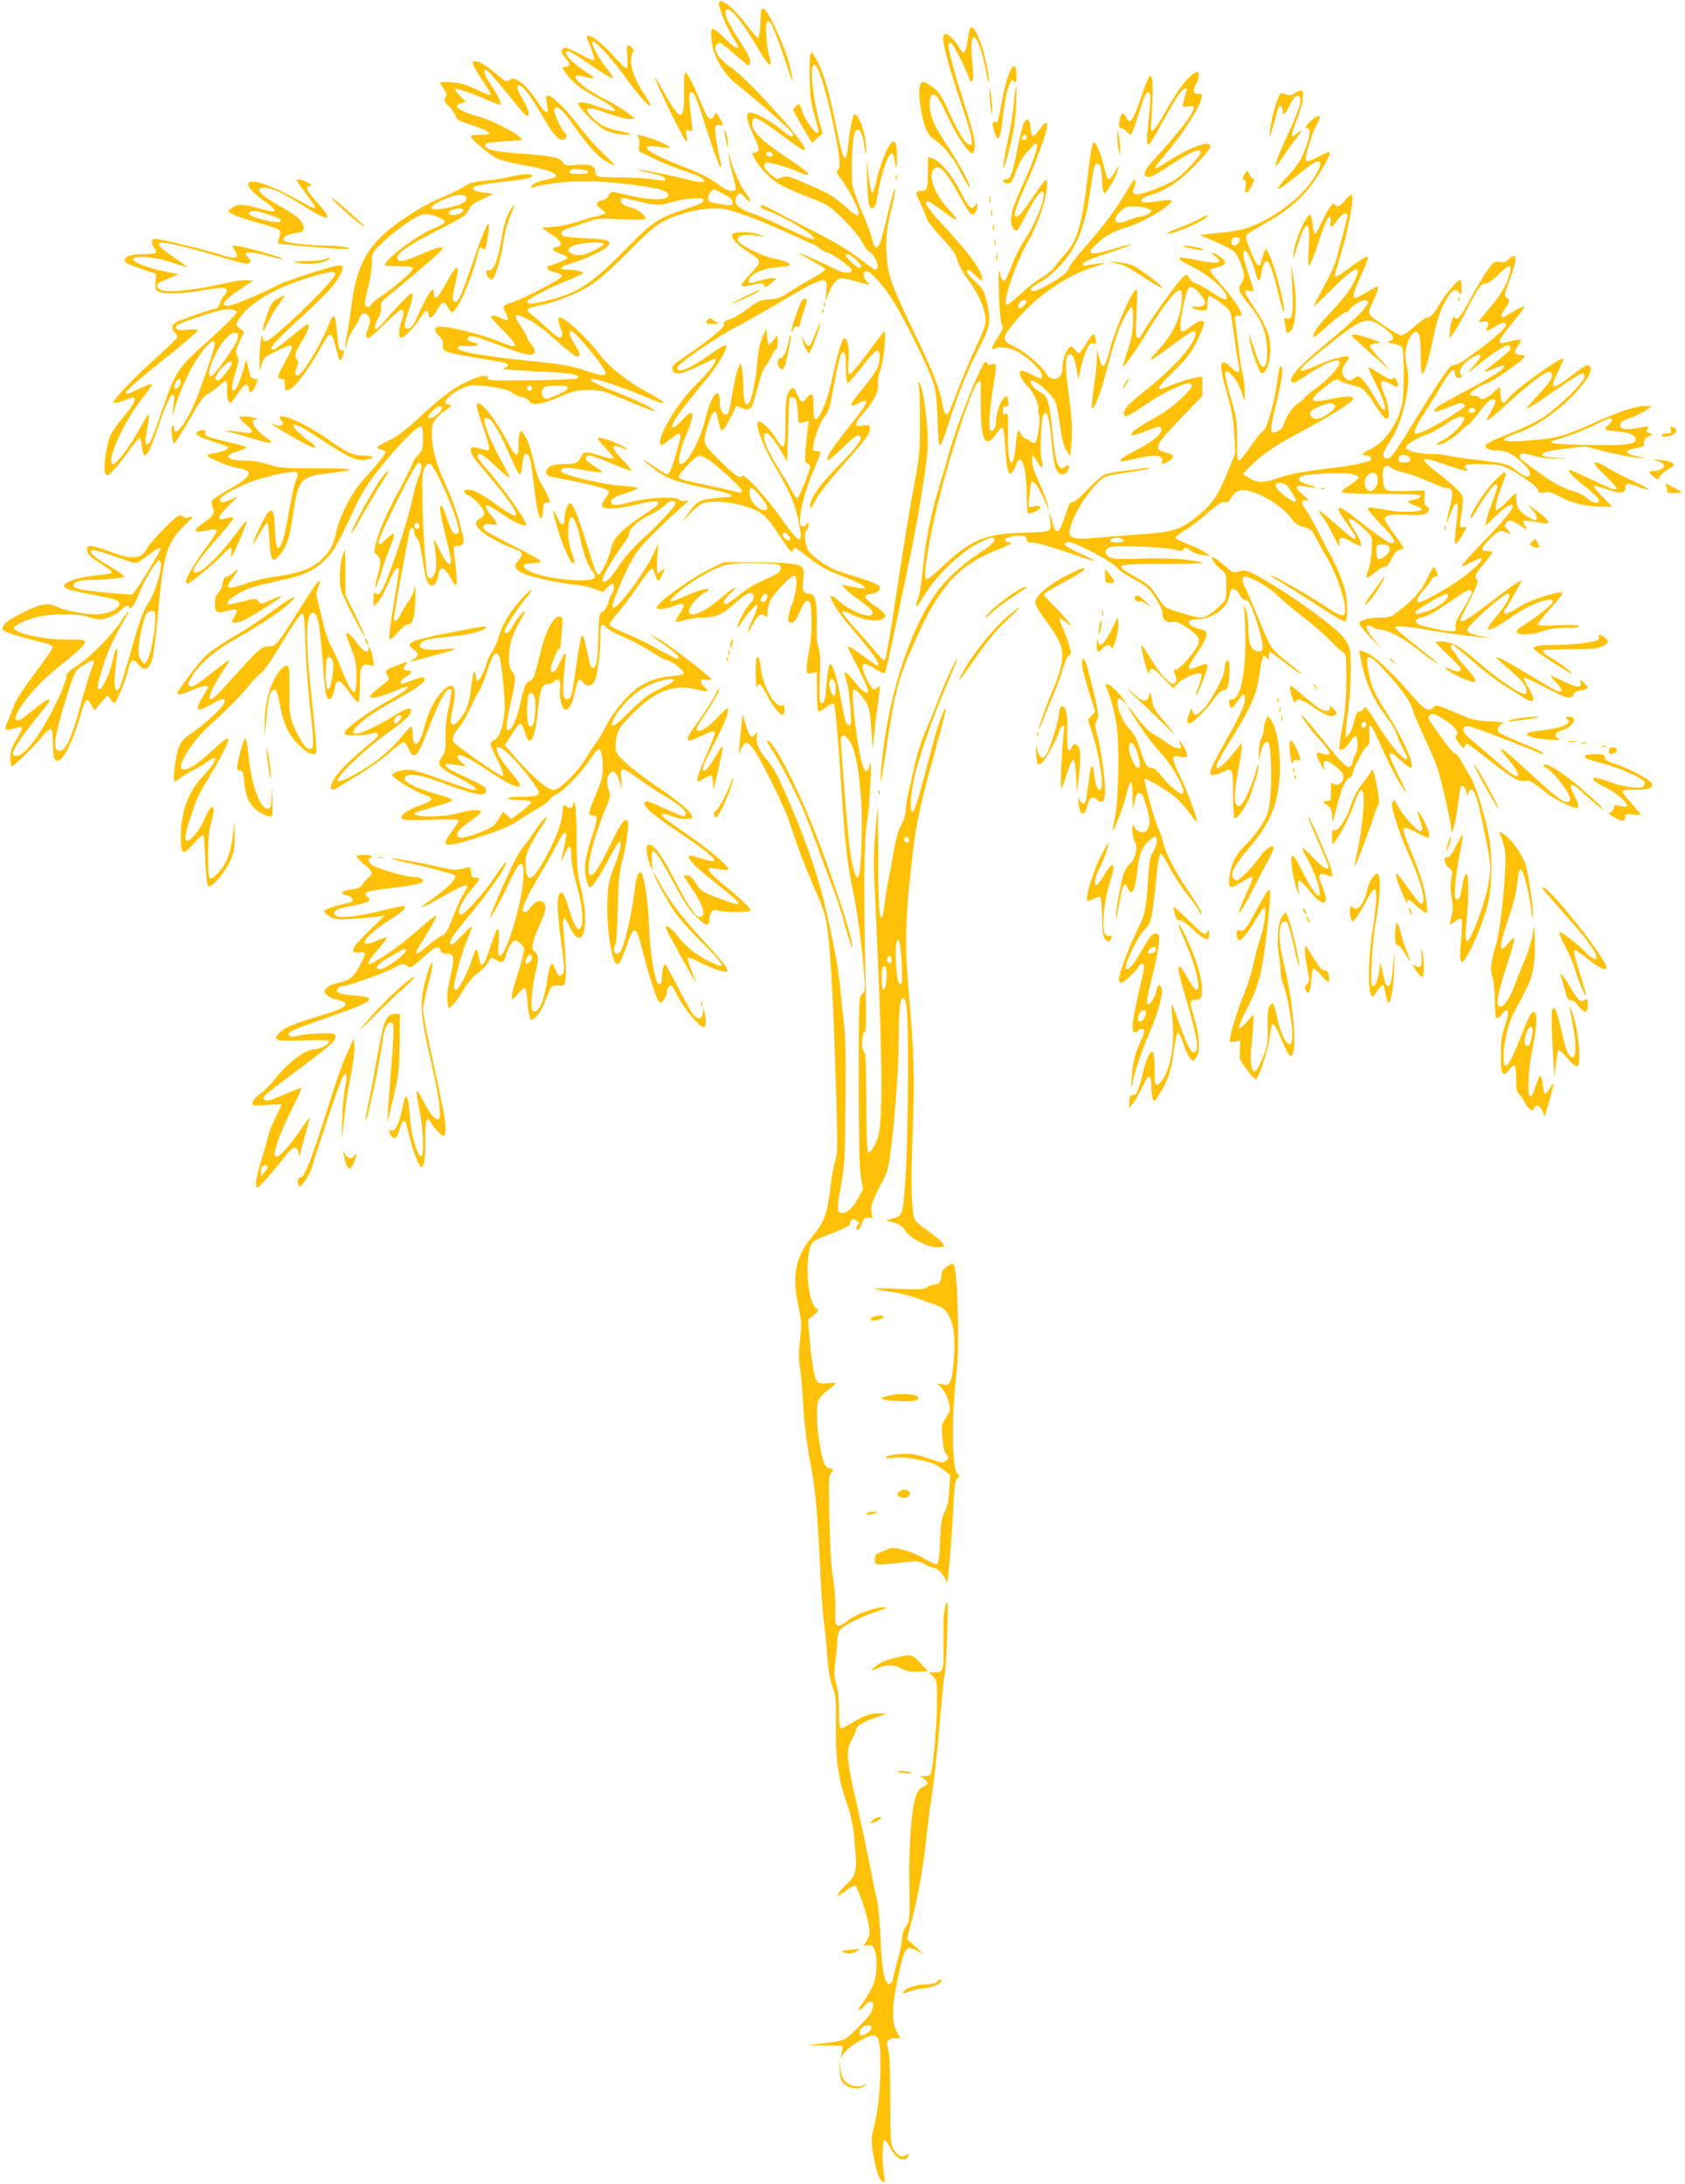 <?xml version="1.0" standalone="no"?>
<!DOCTYPE svg PUBLIC "-//W3C//DTD SVG 20010904//EN"
 "http://www.w3.org/TR/2001/REC-SVG-20010904/DTD/svg10.dtd">
<svg version="1.0" xmlns="http://www.w3.org/2000/svg"
 width="988pt" height="1280pt" viewBox="0 0 988 1280"
 preserveAspectRatio="xMidYMid meet">
<g transform="translate(0,1280) scale(0.1,-0.1)"
fill="#ffc107" stroke="none">
<path d="M4216 12784 c-7 -19 43 -143 84 -208 34 -53 35 -56 18 -56 -7 0 -41
28 -75 62 -71 70 -80 67 -70 -28 9 -84 71 -189 149 -250 130 -102 328 -277
328 -290 0 -23 -20 -16 -66 24 -51 45 -153 102 -183 102 -31 0 -27 -38 14
-127 41 -88 42 -99 14 -106 l-20 -5 20 -39 c10 -21 43 -61 73 -90 53 -52 82
-67 283 -146 70 -28 90 -42 167 -119 47 -48 94 -106 104 -128 10 -22 28 -47
41 -55 42 -28 67 -105 34 -105 -5 0 -45 28 -88 62 -43 34 -132 90 -198 124
-66 34 -176 91 -245 127 -132 70 -140 73 -140 56 0 -5 15 -15 33 -21 109 -38
297 -152 280 -169 -6 -6 -65 17 -154 60 -79 38 -173 79 -209 91 -89 29 -117
63 -86 105 13 19 15 18 45 -14 37 -40 41 -21 5 26 -32 42 -69 122 -89 193
l-15 55 5 -45 c3 -25 14 -72 24 -105 10 -33 16 -65 14 -72 -9 -23 -49 -14 -94
21 -56 42 -108 69 -218 111 -122 46 -213 94 -208 108 4 13 18 14 92 3 46 -6
48 -5 31 9 -11 8 -45 24 -75 36 -63 23 -124 36 -103 21 8 -5 12 -24 10 -48
l-3 -39 81 -40 c45 -23 126 -56 180 -74 98 -33 134 -54 121 -67 -4 -4 -28 -2
-55 4 -135 34 -263 60 -312 65 -40 4 -31 1 33 -12 83 -17 119 -33 104 -47 -3
-3 -35 -1 -70 5 -35 6 -118 11 -185 11 -66 0 -127 3 -136 6 -9 3 -16 17 -16
30 0 33 -32 44 -110 37 -57 -5 -64 -4 -79 16 -22 29 -64 38 -251 51 -157 12
-205 23 -205 50 0 12 22 16 105 21 58 4 106 7 108 8 24 12 -154 110 -246 136
-122 34 -165 66 -106 81 l26 7 -38 38 c-23 23 -32 39 -24 39 23 -1 118 -34
192 -68 37 -16 69 -28 72 -25 8 9 -12 51 -54 113 -39 58 -50 90 -30 90 9 0 82
-84 182 -209 24 -30 49 -56 56 -59 21 -7 13 35 -17 85 -38 63 -47 93 -28 93
22 0 61 -51 129 -166 68 -117 98 -154 128 -154 21 0 29 33 10 45 -16 10 -60
102 -60 125 0 35 34 22 71 -27 20 -27 55 -75 79 -108 59 -83 118 -143 162
-166 21 -10 40 -19 44 -19 3 0 -28 32 -70 71 -41 39 -104 110 -140 158 -67 91
-158 181 -183 181 -12 0 -14 -8 -8 -37 4 -21 7 -42 8 -47 1 -5 -3 -10 -9 -13
-6 -2 -27 20 -45 49 -74 116 -143 170 -176 137 -12 -12 -14 -12 -112 69 -30
23 -63 42 -77 42 -13 0 -24 -2 -24 -5 0 -12 35 -73 73 -128 22 -31 37 -60 34
-63 -4 -4 -41 10 -83 31 -59 29 -92 39 -145 43 -38 2 -69 2 -69 -2 0 -4 10
-20 22 -37 19 -25 20 -33 10 -50 -11 -17 -8 -24 22 -54 19 -19 36 -44 38 -57
2 -18 19 -27 97 -52 112 -37 129 -56 47 -56 -31 0 -56 -4 -56 -9 0 -15 112
-110 155 -130 22 -11 92 -28 155 -39 163 -27 234 -62 163 -78 -80 -18 -102
-26 -114 -41 -13 -15 -11 -16 11 -10 145 41 367 45 605 11 139 -19 188 -35
183 -61 -5 -27 -94 -28 -208 -3 -52 11 -103 23 -113 25 -12 2 -21 -5 -27 -19
-5 -15 -20 -25 -39 -29 -38 -8 -40 -29 -3 -55 l27 -21 -28 -10 c-16 -6 -34
-11 -41 -11 -7 0 -46 -12 -87 -26 -41 -14 -108 -29 -149 -33 l-75 -6 58 -38
c61 -40 72 -69 29 -75 -34 -5 -22 -24 27 -40 23 -8 40 -19 38 -25 -2 -7 -92
-44 -114 -47 -2 0 -3 -6 -3 -14 0 -7 18 -17 43 -22 25 -5 42 -15 42 -23 0 -14
-220 -130 -290 -152 -57 -18 -61 -24 -40 -63 23 -43 16 -52 -24 -32 -33 18
-61 21 -61 7 0 -4 35 -43 78 -86 90 -92 84 -104 -31 -57 -109 46 -330 98 -362
86 -22 -9 -18 -27 10 -54 17 -16 24 -32 22 -53 -2 -28 2 -32 43 -44 25 -7 101
-22 170 -33 69 -11 135 -22 148 -25 29 -7 24 -27 -9 -35 -13 -4 77 -11 200
-17 208 -10 258 -19 237 -40 -4 -5 -124 -10 -267 -12 -240 -3 -259 -2 -259 14
0 23 -43 15 -128 -25 -76 -35 -144 -87 -282 -215 -74 -68 -125 -106 -172 -128
-38 -17 -68 -35 -68 -38 0 -4 11 -10 25 -13 14 -4 25 -11 25 -17 0 -12 -45
-68 -134 -166 -67 -74 -137 -213 -156 -308 -15 -74 -38 -112 -97 -165 -53 -46
-129 -72 -263 -90 -47 -6 -125 -25 -173 -42 -101 -35 -121 -30 -81 23 43 58
51 78 17 47 -16 -16 -36 -28 -45 -28 -11 0 -18 -13 -23 -39 -3 -22 -15 -47
-26 -57 -13 -12 -19 -30 -19 -61 0 -53 13 -60 76 -43 54 15 63 9 41 -29 -9
-16 -17 -32 -17 -35 0 -13 43 -5 82 15 53 27 208 127 208 134 0 5 -33 -8 -93
-35 -24 -12 -29 -11 -41 6 -14 18 -16 18 -93 -1 -43 -11 -80 -19 -83 -18 -30
10 50 70 130 98 25 9 99 27 165 41 143 30 203 57 271 122 50 49 71 85 187 332
31 64 74 131 133 205 100 126 217 245 239 245 12 0 15 -14 15 -69 0 -62 -3
-71 -30 -99 -16 -18 -30 -37 -30 -44 0 -7 -30 -67 -65 -133 -80 -147 -129
-255 -149 -332 -15 -56 -15 -59 4 -75 24 -19 25 -44 5 -118 -26 -95 -15 -99
14 -5 15 50 39 120 54 157 39 95 36 111 -11 65 -82 -80 -71 -38 58 221 69 138
116 222 125 222 20 0 19 -46 0 -84 -9 -17 -26 -80 -39 -140 -31 -143 -143
-475 -181 -532 -13 -20 -19 -23 -31 -13 -12 10 -14 5 -14 -32 l0 -42 25 23
c13 12 41 63 62 111 20 49 43 89 50 89 17 0 18 15 -19 -212 -18 -108 -29 -201
-24 -205 4 -4 26 13 48 40 22 26 48 47 59 47 30 0 40 35 44 153 2 67 1 94 -3
67 -4 -25 -19 -61 -34 -80 -14 -19 -35 -54 -47 -77 -22 -45 -41 -56 -41 -25 0
25 89 513 96 523 9 15 24 0 24 -23 0 -11 7 -26 15 -32 10 -7 21 -48 30 -111
20 -129 31 -165 55 -165 23 0 32 14 40 60 8 54 33 50 67 -9 47 -85 50 -69 27
127 -6 51 -6 52 20 52 15 0 29 7 33 16 10 26 -45 213 -93 319 -61 133 -83 204
-91 290 -7 88 7 120 75 167 41 29 44 33 25 36 -29 4 -29 17 1 47 33 33 103 67
140 67 78 1 211 -24 227 -42 9 -10 33 -22 53 -25 20 -4 43 -16 51 -28 19 -27
67 -19 183 30 74 31 98 37 162 37 64 0 88 -5 165 -37 171 -71 240 -97 220 -81
-33 26 -103 59 -230 109 -66 26 -127 54 -135 62 -35 36 120 -12 352 -108 106
-44 80 -13 -42 51 -98 52 -215 145 -264 212 -73 98 -202 218 -236 218 -10 0
-6 -31 12 -78 9 -25 3 -42 -13 -42 -5 0 -38 26 -72 58 -34 31 -75 67 -91 78
-16 12 -26 26 -23 31 4 6 35 16 69 23 95 18 212 64 297 116 54 34 120 92 226
199 123 124 162 157 215 183 85 40 166 62 261 69 69 5 86 2 190 -32 63 -21
180 -69 260 -106 81 -38 150 -69 154 -69 3 0 21 -11 39 -25 18 -14 39 -25 47
-25 21 0 144 -88 144 -103 0 -21 -48 -20 -90 2 -66 34 -218 101 -221 98 -2 -1
33 -22 77 -45 43 -24 79 -47 79 -52 0 -4 -35 -27 -77 -51 -43 -23 -104 -60
-136 -81 -48 -32 -68 -40 -117 -43 -53 -4 -66 -9 -125 -54 -36 -28 -83 -56
-105 -62 -30 -9 -39 -16 -35 -29 6 -18 -83 -91 -228 -189 -63 -42 -78 -57 -75
-74 5 -39 52 -34 155 18 52 26 96 45 99 42 11 -11 -36 -74 -107 -143 -104
-101 -219 -283 -219 -345 0 -26 8 -24 59 16 72 57 75 48 33 -90 -28 -94 -38
-115 -51 -115 -5 0 -38 20 -75 45 -36 25 -66 43 -66 41 0 -3 30 -28 67 -56 73
-55 126 -75 318 -114 65 -14 123 -30 128 -35 6 -6 9 -11 7 -12 -3 0 -44 -4
-93 -8 -98 -9 -114 -19 -169 -101 l-30 -45 42 48 c23 26 55 54 71 62 61 32
238 9 334 -43 42 -23 61 -44 125 -141 56 -85 76 -108 78 -92 2 11 7 21 12 21
4 0 39 -24 76 -54 82 -63 110 -78 233 -125 52 -20 97 -42 99 -50 5 -14 -4 -13
-98 5 l-35 7 23 -26 c13 -14 55 -47 93 -74 67 -46 83 -74 48 -81 -30 -6 -127
39 -173 80 -26 22 -49 38 -53 35 -12 -13 41 -97 118 -187 136 -159 179 -220
151 -220 -4 0 -40 25 -80 55 -67 50 -99 67 -90 48 2 -5 29 -59 61 -121 31 -63
57 -120 57 -128 0 -30 -31 -11 -76 46 -49 62 -71 76 -59 38 19 -65 25 -102 31
-190 6 -85 5 -98 -8 -98 -17 0 -26 29 -53 180 -20 109 -44 182 -58 177 -7 -2
-15 -43 -20 -103 -9 -114 -11 -124 -31 -124 -12 0 -13 23 -9 143 4 107 2 153
-8 183 -9 26 -12 73 -10 141 4 121 -9 173 -44 173 -34 0 -43 19 -36 77 11 78
3 88 -71 99 -34 5 -137 9 -228 9 l-165 0 -69 -33 c-116 -54 -326 -205 -326
-233 0 -16 56 -10 105 11 59 25 68 9 29 -49 -15 -23 -25 -43 -22 -46 2 -2 26
2 53 10 26 8 71 15 99 15 77 0 117 15 176 68 74 65 100 82 116 75 21 -8 17
-37 -7 -59 -12 -10 -34 -45 -51 -78 -31 -61 -33 -86 -3 -39 35 55 87 113 95
108 5 -3 -6 -40 -26 -82 -40 -88 -40 -106 0 -32 31 55 48 68 71 49 13 -11 15
-8 15 19 0 17 6 47 14 66 18 43 130 160 145 151 19 -12 12 -92 -14 -164 -31
-86 -32 -112 -5 -112 16 0 28 16 50 66 23 49 34 65 47 62 16 -3 18 -17 21
-107 2 -66 -3 -132 -13 -179 -8 -41 -15 -90 -15 -109 0 -33 1 -34 30 -28 l30
7 0 -116 c0 -76 4 -116 11 -116 6 0 26 12 45 27 26 19 38 23 43 14 10 -15 27
-215 46 -516 16 -262 36 -440 65 -570 24 -107 58 -359 67 -498 6 -91 5 -101
-13 -114 -18 -13 -19 -33 -19 -506 0 -353 4 -513 13 -565 l12 -74 -30 -54
c-33 -57 -63 -84 -93 -84 -30 0 -31 27 -7 159 22 114 24 161 28 490 3 285 0
389 -12 485 -8 66 -18 157 -21 201 -8 97 -53 331 -101 520 -41 157 -97 319
-180 516 -75 179 -108 242 -149 288 -44 48 -65 97 -58 136 5 29 5 29 -10 10
-21 -27 -32 -14 -55 60 l-19 60 -6 -70 c-4 -38 -10 -92 -12 -120 l-5 -50 16
38 c21 49 40 45 82 -18 46 -71 167 -317 196 -400 13 -38 32 -92 41 -120 34
-99 87 -231 125 -315 21 -47 43 -105 48 -130 27 -116 45 -393 63 -995 11 -350
10 -396 -4 -440 -9 -28 -21 -90 -26 -140 -22 -180 -35 -214 -116 -312 -90
-109 -112 -223 -75 -392 20 -93 21 -111 11 -200 -9 -71 -9 -116 -1 -162 6 -35
15 -139 20 -230 6 -110 20 -219 39 -320 32 -163 43 -280 61 -659 6 -129 16
-262 22 -295 5 -33 13 -116 18 -185 6 -89 15 -142 31 -185 20 -55 22 -75 20
-227 -2 -199 13 -310 63 -453 26 -75 38 -130 46 -224 17 -178 14 -198 -49
-258 -63 -61 -68 -89 -6 -38 25 20 52 34 60 32 15 -7 69 -167 80 -239 6 -38 3
-54 -12 -81 l-20 -33 27 4 c23 3 29 -1 39 -29 17 -49 13 -143 -8 -200 -11 -27
-38 -75 -61 -106 -40 -52 -29 -62 14 -14 40 44 62 11 32 -47 -8 -15 -45 -57
-83 -94 -74 -71 -69 -69 -213 -86 l-75 -9 104 -2 103 -1 -6 -37 -7 -38 20 32
c22 34 134 103 170 103 35 0 45 -41 43 -183 -1 -143 -14 -259 -39 -360 -16
-63 -16 -75 -1 -161 16 -98 34 -147 57 -154 10 -4 11 4 5 39 -13 62 -11 202 1
206 6 2 21 -17 33 -41 34 -72 93 -97 110 -47 3 10 0 10 -16 0 -26 -16 -48 -6
-72 33 -19 31 -20 51 -20 292 0 179 -4 270 -12 293 -16 45 -2 69 41 67 l30 -2
-22 42 c-30 56 -27 154 8 316 38 178 46 190 109 158 l41 -21 -48 44 -49 44 31
120 c36 145 66 312 81 460 6 61 22 187 36 280 14 94 34 278 44 410 11 132 24
258 29 280 5 22 12 132 15 245 5 190 4 202 -10 160 -10 -34 -14 -86 -12 -207
3 -178 1 -187 -53 -185 l-31 1 23 -25 c23 -25 24 -31 23 -172 -2 -136 -25
-380 -39 -402 -3 -6 -18 -10 -33 -10 l-26 0 22 -16 c29 -20 28 -30 -8 -49 -22
-11 -33 -28 -44 -66 -24 -79 -38 -292 -34 -516 3 -196 2 -202 -19 -232 -13
-17 -23 -45 -23 -64 0 -19 -9 -69 -21 -113 -12 -43 -25 -98 -31 -122 -7 -30
-14 -42 -25 -40 -28 6 -42 79 -49 252 -4 94 -13 198 -20 231 -8 33 -34 159
-58 280 -24 121 -59 279 -76 350 -17 72 -34 162 -37 200 -4 62 -2 75 21 118
14 26 26 54 26 62 0 19 54 50 125 72 59 18 60 18 23 21 -52 4 -105 -12 -168
-53 -30 -19 -60 -35 -67 -35 -10 0 -13 25 -13 101 0 64 -6 122 -16 157 -15 49
-15 69 -5 143 6 48 11 102 11 120 0 19 6 44 14 55 18 25 127 80 221 110 55 18
63 23 39 24 -53 0 -160 -38 -209 -76 -71 -53 -81 -46 -77 56 2 47 -4 130 -13
185 -11 64 -19 191 -22 353 -5 229 -4 254 12 271 16 18 16 20 -7 23 -31 4 -44
36 -63 149 -17 107 -20 216 -6 253 6 13 30 40 55 58 25 18 45 36 46 40 0 4
-20 5 -45 1 -29 -3 -50 -1 -59 6 -20 16 -32 80 -47 235 l-12 129 34 29 c30 25
32 29 17 38 -59 35 -74 340 -20 391 9 10 49 28 87 42 89 32 137 56 130 67 -3
4 1 13 8 19 10 8 19 7 33 -5 13 -11 15 -17 7 -20 -16 -7 -17 -37 -2 -32 7 2
17 19 23 38 10 30 16 35 40 33 23 -2 26 1 20 15 -15 34 -4 75 45 169 50 94 50
95 71 270 23 194 40 458 40 629 0 138 8 204 26 204 23 0 29 -105 28 -470 -1
-369 -17 -722 -35 -777 -8 -27 -18 -35 -52 -44 l-42 -12 47 -13 c29 -9 52 -23
59 -37 27 -50 129 -107 192 -107 45 0 47 1 37 20 -6 11 -43 43 -83 71 -39 27
-75 57 -80 65 -23 41 -28 199 -16 510 13 336 9 463 -28 894 -17 202 -14 355
13 608 31 299 49 390 147 742 30 107 57 211 61 230 12 68 -40 -61 -68 -166
-81 -312 -112 -418 -123 -422 -22 -6 -15 103 11 213 34 140 105 339 185 526
38 87 67 159 65 159 -9 0 -80 -153 -116 -250 -22 -58 -55 -139 -74 -182 -19
-42 -46 -127 -60 -190 -14 -62 -32 -140 -40 -173 -7 -33 -13 -77 -14 -98 0
-23 -11 -56 -25 -82 -18 -30 -32 -80 -46 -161 -11 -66 -24 -135 -29 -154 -4
-19 -14 -75 -20 -124 -6 -50 -14 -94 -17 -99 -17 -28 -23 50 -24 338 l-2 320
-14 -155 c-11 -124 -12 -199 -3 -370 45 -938 50 -1342 16 -1430 -22 -59 -45
-92 -56 -85 -6 4 -10 122 -10 296 0 159 -4 289 -9 289 -5 0 -11 13 -14 29 -8
38 3 102 16 94 6 -4 7 111 1 353 -11 486 -8 768 10 879 17 100 31 391 17 337
-22 -83 -43 -45 -71 126 -26 160 -37 312 -23 312 14 0 58 -51 79 -90 13 -26
19 -70 24 -165 4 -71 8 -112 8 -90 2 42 26 248 38 325 5 37 4 43 -7 33 -7 -7
-18 -13 -24 -13 -13 0 -41 46 -60 100 -20 56 -1 62 65 20 28 -18 54 -29 58
-25 4 3 26 97 49 208 23 111 56 267 73 347 72 335 130 689 130 791 0 117 -25
312 -46 348 -13 25 -13 24 -6 -19 4 -25 7 -124 6 -220 0 -145 -5 -199 -27
-315 -39 -210 -72 -411 -122 -747 -25 -166 -50 -307 -56 -313 -7 -7 -20 3 -42
30 -18 22 -68 80 -112 128 -120 134 -124 144 -33 102 94 -43 188 -43 188 0 0
8 -27 33 -61 55 -65 45 -71 63 -21 68 34 4 57 25 49 46 -3 8 -52 28 -109 46
-57 17 -121 38 -143 46 -61 24 -144 83 -166 118 -20 33 -26 110 -9 121 6 3 10
16 10 28 0 20 -1 20 -13 2 -9 -11 -19 -15 -27 -10 -27 17 8 185 71 329 21 50
39 96 39 102 0 6 -10 10 -22 10 -20 -1 -23 3 -20 28 6 52 44 150 68 176 13 14
28 48 33 75 5 28 20 102 32 165 12 63 26 121 31 127 20 25 28 1 28 -82 0 -46
4 -86 9 -89 5 -4 42 38 83 91 41 54 81 98 89 98 23 0 23 -61 0 -109 -12 -23
-53 -80 -92 -126 -71 -85 -76 -105 -20 -76 78 41 68 12 -48 -132 -102 -128
-140 -186 -128 -198 4 -4 43 27 86 69 78 76 94 86 106 67 11 -17 -16 -53 -135
-176 -114 -118 -160 -185 -160 -234 0 -18 6 -11 26 28 24 47 70 106 229 287
79 90 95 114 95 143 0 22 -3 23 -40 17 -53 -9 -53 11 -2 68 62 68 95 131 90
174 -3 22 3 58 15 87 20 55 37 238 19 221 -5 -5 -51 -65 -101 -133 -51 -67
-96 -120 -102 -116 -7 4 -8 32 -4 78 6 74 -3 127 -23 134 -13 4 -40 -84 -76
-250 -24 -115 -67 -217 -93 -226 -10 -3 -13 16 -13 72 0 82 -9 93 -42 51 -24
-30 -34 -26 -55 26 -18 45 -31 46 -53 3 -11 -22 -15 -65 -15 -172 0 -156 -6
-170 -47 -104 -50 82 -118 138 -118 98 0 -39 46 -152 96 -236 103 -174 128
-235 153 -369 20 -104 -4 -97 -94 31 -107 151 -233 288 -245 268 -12 -19 -38
0 -138 98 -93 91 -94 95 -59 206 24 76 43 93 52 49 14 -65 21 -85 30 -86 8 -2
59 88 78 138 3 6 12 5 26 -2 30 -18 59 -16 70 5 5 10 21 62 35 116 13 55 33
108 44 119 11 12 27 39 36 60 8 20 20 37 25 37 6 0 11 19 11 43 l-1 42 -22
-27 c-13 -16 -26 -28 -29 -28 -4 0 -8 21 -10 48 l-4 47 -22 -47 c-16 -34 -26
-79 -32 -155 -10 -108 -33 -220 -50 -237 -19 -19 -30 9 -31 82 0 42 -4 95 -8
117 l-8 40 -15 -35 c-9 -19 -23 -80 -32 -135 -21 -125 -24 -135 -41 -135 -21
0 -35 33 -35 79 0 92 -48 40 -79 -86 -33 -138 -109 -283 -148 -283 -24 0 -11
73 32 175 55 134 45 160 -30 78 -43 -48 -67 -53 -48 -11 13 30 117 164 191
250 54 62 122 171 122 197 0 16 -29 2 -101 -50 -115 -82 -195 -113 -187 -72 4
22 236 181 340 234 42 21 150 82 240 135 287 170 304 174 293 77 l-5 -58 21
53 c11 29 32 60 46 69 27 18 20 19 178 -24 18 -6 18 -4 -4 20 -24 26 -23 57 2
57 23 0 104 -92 158 -180 69 -112 204 -388 230 -470 16 -48 22 -101 26 -205 6
-213 8 -213 67 -30 61 187 107 299 182 446 61 120 66 153 38 267 -15 59 -23
72 -65 110 -27 24 -49 50 -49 58 0 22 11 17 52 -23 29 -28 38 -33 38 -20 0 47
-73 148 -222 308 -99 106 -127 149 -97 149 7 0 45 -25 86 -57 40 -31 76 -53
80 -50 3 4 -17 32 -46 62 -87 92 -126 209 -79 239 29 18 65 -20 126 -130 83
-147 86 -152 106 -135 9 7 16 25 16 40 -1 22 -2 24 -11 9 -20 -34 -39 -18 -84
73 -48 94 -109 170 -156 195 -16 8 -30 14 -34 14 -3 0 -5 -42 -5 -94 0 -99 -3
-106 -51 -106 -24 0 -21 -16 16 -90 12 -25 25 -56 28 -70 4 -14 43 -65 88
-113 62 -67 84 -98 91 -129 5 -23 31 -71 58 -109 62 -82 102 -168 108 -229 4
-41 -4 -63 -61 -187 -36 -78 -84 -192 -107 -255 -23 -62 -46 -117 -51 -123
-13 -13 -26 10 -34 60 -13 80 -49 174 -155 395 -140 293 -158 339 -169 446
-11 101 -3 190 28 308 12 44 21 93 20 110 0 17 -18 -41 -39 -129 -44 -184 -55
-215 -72 -215 -8 0 -18 22 -25 50 -7 27 -32 97 -57 154 -25 57 -50 125 -56
152 -12 54 -4 287 12 317 21 41 46 5 57 -86 7 -50 9 -54 10 -22 2 83 -40 215
-68 215 -9 0 -28 -82 -36 -165 -15 -140 -29 -123 -71 87 -18 90 -44 204 -59
253 -27 93 -74 188 -90 186 -6 -1 -9 -56 -8 -134 1 -102 6 -150 23 -212 12
-44 24 -90 27 -102 15 -66 -65 25 -94 107 -16 45 -17 46 -35 28 -10 -10 -18
-20 -18 -22 0 -3 25 -47 55 -100 l56 -94 31 28 31 29 -17 60 c-43 152 -60 341
-32 341 22 0 63 -127 105 -320 46 -217 53 -276 35 -294 -13 -13 -10 -21 22
-63 20 -26 53 -81 72 -121 49 -103 33 -111 -55 -30 -59 52 -92 73 -202 121
-119 53 -135 57 -163 48 -17 -6 -32 -11 -34 -11 -2 0 -19 14 -39 31 -35 31
-44 53 -25 64 13 8 115 -20 185 -50 31 -14 60 -23 64 -20 7 8 -22 32 -139 110
-135 91 -190 146 -190 190 0 54 25 44 188 -78 95 -71 122 -87 122 -72 0 43
-340 417 -439 483 -64 42 -102 102 -81 127 7 8 16 15 21 15 4 0 45 -32 91 -72
82 -70 83 -71 86 -44 3 20 -14 54 -62 127 -73 113 -95 164 -76 182 17 17 82
-58 158 -184 75 -124 90 -145 98 -136 4 4 1 26 -6 49 -17 58 -25 193 -12 201
5 4 14 1 19 -6 15 -19 58 -132 94 -245 18 -56 34 -100 36 -98 2 2 -6 43 -17
92 -23 102 -131 334 -155 334 -11 0 -15 -19 -17 -85 -2 -47 -7 -86 -13 -87 -5
-1 -32 27 -58 63 -60 79 -98 119 -136 142 -26 15 -30 15 -35 1z m314 -890 c0
-9 -7 -14 -17 -12 -25 5 -28 28 -4 28 12 0 21 -6 21 -16z m-1082 -101 c3 -9
-12 -13 -52 -13 -52 0 -66 7 -49 24 12 11 96 2 101 -11z m797 -131 c34 -18 50
-33 50 -47 0 -22 -5 -22 -90 -8 -40 7 -51 12 -53 29 -3 20 21 54 36 54 4 0 30
-13 57 -28z m-501 -42 c93 -24 136 -25 193 -5 56 19 178 31 186 17 10 -15 -11
-27 -103 -57 -160 -52 -192 -73 -355 -239 -197 -201 -275 -252 -450 -296 -93
-23 -128 -25 -123 -7 6 17 123 78 236 123 50 21 92 41 92 44 0 9 -52 20 -96
20 -52 0 -40 18 24 36 78 22 193 76 215 101 27 31 5 40 -123 46 -63 3 -123 8
-132 12 -28 11 -21 33 15 44 17 5 66 21 107 36 72 26 80 27 211 20 88 -4 139
-3 143 3 9 15 -48 59 -86 67 -39 9 -58 22 -58 41 0 18 10 18 104 -6z m-204
-250 c0 -11 -82 -54 -120 -63 -35 -9 -84 6 -88 25 -2 11 11 21 40 31 48 17
168 22 168 7z m1478 -91 c34 -33 40 -49 20 -49 -14 0 -78 59 -78 72 0 17 28 6
58 -23z m-1810 -428 c116 -103 164 -141 178 -141 21 0 17 18 -16 72 -30 48
-38 78 -21 78 23 0 201 -216 201 -244 0 -22 -20 -20 -123 14 -71 24 -131 35
-286 51 -310 31 -466 59 -458 82 2 8 23 11 60 9 61 -4 79 12 27 23 -37 8 -40
35 -4 35 14 0 89 -25 166 -55 143 -56 194 -66 204 -40 3 8 -6 29 -20 46 -14
17 -26 36 -26 42 0 7 -16 35 -36 64 -20 29 -33 56 -30 62 11 17 119 -40 184
-98z m-88 -326 c0 -8 -7 -15 -15 -15 -8 0 -15 7 -15 15 0 8 7 15 15 15 8 0 15
-7 15 -15z m210 1 c0 -8 -30 -26 -66 -42 -63 -27 -67 -27 -79 -10 -14 19 -10
45 9 58 6 4 39 8 74 8 46 0 62 -4 62 -14z m1344 -102 c3 -26 6 -60 6 -76 0
-28 2 -29 31 -23 l32 7 -6 -38 c-4 -22 -9 -76 -13 -121 -6 -71 -5 -83 10 -89
9 -3 16 -11 16 -16 0 -25 -65 -188 -75 -188 -6 0 -19 17 -29 38 -10 20 -39 71
-66 112 -91 144 -123 230 -86 230 17 0 48 -39 92 -115 l29 -50 6 185 c3 102 7
186 8 188 0 1 9 2 20 2 14 0 20 -10 25 -46z m-2084 -18 c0 -17 -46 -56 -66
-56 -20 0 -17 11 13 42 29 30 53 37 53 14z m1551 -292 c45 -23 209 -173 209
-191 0 -11 -6 -14 -22 -8 -21 6 -144 34 -295 65 -35 8 -53 17 -53 26 0 18 101
124 119 124 6 0 26 -7 42 -16z m-1550 -150 c52 -109 99 -240 99 -273 0 -23
-22 -28 -37 -8 -6 6 -20 42 -32 79 -13 37 -27 70 -32 73 -17 11 -9 -46 26
-186 20 -77 33 -145 29 -150 -10 -18 -36 13 -71 86 -27 56 -33 63 -28 35 14
-86 16 -138 8 -170 -10 -38 -38 -52 -47 -23 -11 36 -27 281 -29 443 -2 146 0
169 16 194 16 23 21 25 34 14 9 -7 38 -59 64 -114z m1869 -75 c44 -56 50 -79
21 -79 -31 0 -78 46 -84 82 -9 65 10 64 63 -3z m-2000 -175 c0 -8 -7 -14 -15
-14 -15 0 -21 21 -9 33 10 9 24 -2 24 -19z m2164 -53 c12 -13 14 -21 6 -26
-13 -8 -40 12 -40 31 0 20 14 17 34 -5z m-75 -167 c25 -5 31 -11 29 -28 -3
-21 -11 -26 -128 -79 -30 -13 -84 -48 -119 -76 -35 -28 -67 -51 -72 -51 -24 0
-16 25 17 55 67 61 29 48 -42 -14 -103 -91 -194 -129 -194 -81 0 25 53 86 94
108 29 15 29 17 9 20 -12 2 -64 -15 -114 -37 -51 -23 -95 -39 -98 -35 -10 10
88 93 163 136 132 78 166 87 302 88 67 0 136 -3 153 -6z m-51 -196 c-2 -13
-11 -24 -20 -26 -21 -4 -24 18 -6 36 19 19 30 14 26 -10z m396 -494 c11 -29 7
-86 -6 -82 -14 5 -31 65 -24 84 7 19 22 18 30 -2z m90 -351 c32 -49 55 -177
66 -360 9 -155 -2 -419 -18 -435 -15 -15 -39 73 -52 187 -12 102 -50 574 -50
617 0 40 25 36 54 -9z m346 -579 c0 -16 -16 -19 -25 -4 -8 13 4 32 16 25 5 -4
9 -13 9 -21z m-43 -724 c4 -81 3 -120 -4 -120 -6 0 -13 6 -16 14 -11 28 -20
185 -12 222 12 65 25 16 32 -116z m-61 14 c-5 -13 -10 -14 -18 -6 -6 6 -8 18
-4 28 5 13 10 14 18 6 6 -6 8 -18 4 -28z m-28 -99 c-2 -36 -8 -60 -15 -63 -10
-3 -13 14 -13 61 0 35 3 67 7 70 15 16 24 -13 21 -68z m-88 -6149 c0 -16 -37
-46 -57 -46 -19 0 -16 37 5 49 25 15 52 13 52 -3z"/>
<path d="M5685 12628 c-3 -7 -8 -40 -13 -72 -8 -67 -24 -81 -45 -39 -21 40
-63 83 -82 83 -10 0 -15 -9 -15 -27 0 -41 43 -196 105 -378 61 -180 76 -245
54 -244 -27 1 -64 60 -133 211 -36 79 -52 102 -87 127 -23 17 -48 31 -54 31
-29 0 -33 -69 -11 -183 17 -90 36 -130 73 -154 56 -37 111 -105 153 -188 43
-85 70 -122 49 -68 -17 45 -78 152 -140 243 -65 97 -92 167 -87 231 2 35 7 44
22 44 20 0 34 -24 101 -165 35 -76 100 -170 121 -177 19 -6 25 42 13 99 -6 29
-35 127 -64 218 -58 182 -92 316 -82 326 3 3 11 3 17 -1 13 -8 93 -169 103
-206 5 -17 9 -21 17 -13 8 8 8 44 0 124 -20 215 41 154 85 -85 7 -38 13 -56
14 -40 1 47 -36 202 -63 261 -24 53 -42 67 -51 42z"/>
<path d="M3440 12585 c0 -3 11 -33 25 -66 13 -34 22 -66 19 -71 -3 -5 -38 10
-78 32 -41 22 -81 40 -90 40 -29 0 -30 -30 -2 -59 31 -32 33 -51 6 -51 -27 0
-25 -12 8 -52 44 -53 72 -74 169 -128 143 -80 148 -104 11 -55 -71 26 -118 32
-118 16 0 -17 90 -109 136 -140 29 -19 65 -32 98 -36 83 -11 99 0 22 14 -83
15 -130 37 -175 85 -26 27 -32 39 -24 47 9 9 38 2 116 -25 57 -21 117 -36 133
-34 l29 3 -50 37 c-27 21 -91 58 -140 83 -145 74 -216 156 -109 126 67 -19 70
-12 14 25 -94 61 -148 124 -107 124 8 0 66 -36 131 -81 64 -44 121 -79 127
-77 6 2 -8 26 -30 53 -50 60 -99 151 -87 162 12 12 120 -107 202 -222 71 -98
129 -163 139 -154 2 3 -12 29 -31 58 -56 82 -84 151 -84 203 0 26 5 50 11 53
7 5 4 13 -7 26 -26 29 -32 15 -26 -56 3 -43 1 -65 -6 -65 -6 0 -35 28 -64 61
-57 66 -132 129 -154 129 -8 0 -14 -2 -14 -5z"/>
<path d="M5919 12376 c-12 -27 -30 -95 -41 -150 -10 -56 -21 -112 -24 -124 -3
-16 -10 -22 -19 -18 -18 6 -19 -6 -4 -56 19 -70 35 -46 47 70 18 167 48 261
72 222 7 -11 10 -2 10 30 0 73 -15 83 -41 26z"/>
<path d="M4011 12266 c4 -176 -20 -182 -106 -28 -89 160 -87 142 6 -53 50
-104 98 -197 106 -205 14 -13 15 -11 9 23 -7 37 -6 38 15 32 21 -7 22 -6 15
46 -19 153 -19 179 -4 179 19 0 31 -28 102 -252 31 -97 62 -180 68 -184 8 -5
9 0 5 17 -18 65 -39 200 -33 215 4 10 13 14 26 11 25 -6 25 0 -1 43 -22 35
-22 35 -32 12 -18 -39 -39 -20 -72 63 -37 95 -80 181 -95 190 -7 5 -10 -30 -9
-109z"/>
<path d="M6986 12359 c-39 -31 -94 -109 -160 -227 -55 -98 -84 -124 -78 -71 9
87 14 251 8 274 -11 42 -22 22 -69 -116 -44 -131 -63 -153 -86 -103 -15 33
-29 22 -38 -29 -4 -29 -2 -37 9 -37 8 0 23 -9 33 -20 10 -11 22 -20 26 -20 4
0 24 53 44 118 39 125 48 143 66 125 7 -7 6 -50 -5 -148 -21 -195 -17 -197 74
-32 87 157 120 207 136 207 8 0 14 -1 14 -2 0 -2 -7 -24 -14 -50 -8 -25 -12
-49 -9 -52 3 -3 18 -2 34 1 32 6 36 -4 17 -40 -20 -39 -101 -140 -181 -227
-87 -94 -107 -124 -90 -141 16 -16 42 -5 145 63 125 82 178 104 178 74 0 -20
-95 -121 -147 -158 -43 -29 -191 -87 -225 -88 -24 0 -31 16 -18 40 6 12 10 31
8 43 -2 16 -15 0 -52 -63 -60 -104 -126 -193 -245 -329 -50 -57 -91 -110 -91
-117 0 -20 -45 -58 -126 -104 -43 -24 -81 -40 -90 -36 -22 8 -12 20 49 54 30
17 81 60 114 96 99 108 146 227 178 451 19 133 22 145 40 145 18 0 24 -26 27
-108 2 -34 8 -63 13 -64 13 -2 72 99 80 137 6 29 5 29 -14 -7 -21 -36 -38 -54
-47 -46 -2 3 -13 39 -23 81 -24 91 -49 143 -62 130 -6 -6 -19 -86 -29 -179
-35 -301 -61 -391 -137 -476 -22 -24 -49 -57 -61 -75 -13 -17 -48 -46 -80 -64
-31 -18 -87 -62 -125 -98 -44 -42 -71 -61 -77 -55 -20 20 58 248 123 360 41
70 71 142 98 234 21 71 25 145 9 135 -6 -4 -37 -46 -70 -94 -62 -93 -85 -121
-101 -121 -20 0 -6 48 50 174 63 137 131 325 131 357 0 30 -15 23 -45 -21 -16
-22 -33 -39 -39 -37 -6 2 -12 25 -14 50 -4 53 -22 62 -41 21 -6 -15 -23 -82
-36 -150 -32 -158 -42 -181 -78 -175 -5 1 -7 -4 -5 -11 3 -7 15 -13 27 -13 20
0 27 11 48 70 14 39 38 84 54 100 16 17 35 39 43 49 7 10 18 16 24 12 14 -9
-21 -109 -94 -267 -59 -127 -71 -201 -37 -234 15 -16 19 -11 62 72 56 107 89
155 105 150 27 -9 -34 -176 -105 -281 -26 -40 -60 -106 -75 -147 -41 -113 -54
-121 -73 -44 -6 28 -8 -8 -4 -120 2 -88 10 -170 16 -183 8 -16 8 -28 1 -40
-59 -96 -68 -116 -49 -107 34 16 88 10 138 -14 58 -28 147 -114 147 -141 0
-25 1 -25 -64 7 -31 15 -58 24 -62 20 -13 -13 8 -61 41 -90 34 -30 71 -114 62
-140 -2 -6 0 -20 5 -30 11 -21 -8 -153 -24 -163 -5 -3 -17 1 -27 10 -10 9 -23
16 -30 16 -6 0 -16 11 -23 25 -17 38 -25 23 -32 -62 -14 -160 -47 -133 -46 37
1 158 2 150 -15 144 -11 -5 -15 1 -15 20 0 20 4 26 18 24 13 -2 16 3 14 27 -5
41 -10 44 -32 15 -21 -28 -40 -93 -40 -138 0 -29 -21 -58 -33 -45 -12 12 -7
98 13 229 26 168 26 166 -5 158 -15 -4 -25 -2 -25 5 0 6 -5 11 -11 11 -21 0
-167 -362 -213 -530 -14 -52 -42 -146 -61 -209 -47 -149 -81 -327 -95 -484 -6
-69 -18 -143 -26 -163 -25 -59 -10 -62 24 -3 73 128 219 271 336 329 68 34 86
37 86 13 0 -11 -35 -41 -92 -78 -101 -67 -194 -153 -251 -233 -163 -230 -292
-649 -321 -1042 -8 -109 -1 -77 29 120 52 349 72 425 169 640 73 160 89 189
149 278 89 129 185 203 346 264 46 18 78 34 70 36 -44 12 -45 13 -25 28 11 8
41 14 68 14 41 0 48 -3 48 -20 0 -16 7 -20 31 -20 31 0 112 -24 278 -81 46
-16 86 -28 88 -26 2 2 -38 22 -88 45 -57 26 -89 46 -86 54 2 7 15 12 28 10 43
-4 246 -112 278 -148 17 -19 55 -46 84 -60 28 -15 65 -36 81 -47 40 -29 108
-137 103 -164 -6 -32 24 -56 60 -49 22 4 40 -3 82 -32 64 -43 76 -60 68 -93
-10 -39 -116 -161 -134 -155 -11 5 -13 2 -9 -10 18 -46 18 -64 0 -71 -23 -9
-85 59 -143 157 -24 39 -45 69 -48 66 -3 -3 5 -45 18 -93 13 -49 25 -79 27
-68 8 40 21 36 81 -27 l62 -63 22 27 c25 30 126 73 140 59 5 -5 0 -33 -12 -66
-12 -32 -20 -59 -18 -62 6 -6 67 149 67 171 0 20 -7 19 -67 -5 -61 -25 -57 -5
20 104 21 29 39 66 40 82 2 24 -2 30 -28 35 -84 18 -103 60 -27 60 85 1 173
60 188 128 3 15 8 33 10 40 7 23 38 8 54 -25 10 -21 21 -31 34 -30 16 2 25
-15 52 -89 37 -103 55 -187 44 -205 -5 -7 -18 -9 -33 -5 -33 8 -47 49 -48 140
0 39 -7 87 -15 106 -14 35 -14 35 -7 -20 3 -30 6 -116 5 -190 -2 -197 -33
-320 -81 -320 -14 0 -17 -6 -13 -25 6 -35 18 -31 48 15 31 47 44 51 44 13 0
-36 -32 -103 -125 -267 -41 -72 -76 -142 -77 -156 -3 -22 0 -25 22 -21 14 1
38 10 53 18 53 27 57 17 57 -131 0 -74 4 -137 9 -141 18 -10 85 96 102 160 4
17 14 48 23 70 8 22 15 54 15 70 -1 23 -3 19 -13 -20 -16 -63 -63 -174 -84
-197 -11 -14 -18 -15 -29 -7 -18 16 -16 81 7 201 11 57 20 117 20 133 l-1 30
-27 -35 c-81 -104 -134 -144 -116 -87 4 12 42 79 86 149 114 184 145 255 162
371 17 113 23 128 43 102 12 -18 13 -17 13 8 0 15 3 27 6 27 3 0 34 -22 68
-48 67 -54 116 -87 116 -79 0 2 -34 30 -75 61 -41 31 -86 73 -100 94 -13 20
-49 98 -78 172 -30 74 -64 154 -76 178 -36 71 -12 80 82 30 34 -18 84 -55 111
-81 27 -27 95 -83 150 -126 56 -43 124 -103 153 -132 28 -30 62 -61 75 -70 23
-17 23 -20 22 -170 -1 -113 -7 -185 -23 -268 -12 -62 -20 -120 -17 -127 8 -21
32 -6 61 37 14 22 30 37 35 34 13 -8 13 -88 1 -100 -5 -6 -13 -25 -18 -44 -17
-67 -31 -56 -200 152 -52 64 -98 117 -100 117 -12 0 47 -82 104 -144 76 -83
77 -102 6 -80 -30 8 -29 -8 2 -66 23 -42 24 -43 18 -12 -4 26 -2 32 12 32 23
0 92 -56 100 -80 13 -41 -33 -78 -62 -49 -7 7 -10 -6 -9 -48 1 -54 -1 -58 -21
-57 -29 1 -29 -4 2 -28 20 -15 25 -29 26 -66 1 -43 3 -39 25 50 25 106 54 172
79 181 8 4 15 12 15 19 0 25 69 158 85 165 12 4 16 18 15 52 -1 25 -1 53 -1
61 2 28 23 -8 71 -117 43 -101 108 -222 144 -268 9 -11 -11 34 -44 99 -71 140
-68 165 9 93 28 -26 55 -47 62 -47 32 0 -36 157 -136 316 -75 117 -92 154
-110 242 -24 113 -6 118 82 25 97 -102 162 -191 174 -237 6 -23 42 -107 80
-189 60 -127 75 -170 109 -319 22 -94 40 -185 41 -202 1 -49 26 50 39 158 6
49 14 94 17 99 8 13 33 -21 34 -47 1 -19 2 -19 7 2 4 13 12 24 17 25 21 4 43
-68 80 -254 37 -185 38 -196 27 -274 -13 -85 -51 -207 -96 -309 -38 -84 -50
-64 -37 64 15 145 14 283 -1 278 -7 -3 -17 -27 -21 -54 -16 -89 -17 -94 -34
-94 -14 0 -15 11 -10 83 3 45 15 129 27 185 12 57 19 106 17 109 -3 2 -20 -26
-39 -64 -23 -48 -38 -68 -50 -67 -27 2 -22 -37 7 -61 22 -18 23 -24 15 -65 -6
-30 -6 -68 2 -112 9 -52 8 -77 -1 -109 -7 -22 -11 -43 -8 -45 2 -2 16 5 31 17
16 12 31 18 36 13 4 -5 3 -57 -2 -116 -15 -156 -2 -174 51 -70 45 88 80 179
103 267 29 107 30 302 4 425 -30 139 -76 282 -105 330 -16 25 -39 64 -51 87
-13 24 -31 45 -40 48 -9 3 -40 39 -70 81 -93 129 -91 127 -76 142 11 12 19 11
47 -4 81 -41 135 -98 108 -114 -9 -6 -5 -18 17 -47 22 -29 30 -34 32 -20 2 9
8 17 14 17 6 0 52 -33 102 -73 144 -116 200 -151 235 -144 23 5 38 -1 72 -26
23 -18 56 -43 73 -56 17 -12 59 -37 94 -53 81 -39 93 -30 57 42 -44 88 -29 93
53 18 95 -87 156 -128 72 -48 -141 134 -287 237 -307 216 -5 -5 -1 -11 7 -14
45 -15 160 -168 145 -192 -19 -31 -56 -6 -239 163 -176 162 -212 182 -109 61
39 -47 55 -84 35 -84 -13 0 -53 31 -143 110 -48 41 -105 90 -128 109 -49 39
-55 77 -10 74 20 -1 223 -77 428 -161 8 -3 12 -1 8 5 -4 6 -60 32 -124 58 -65
27 -124 54 -132 61 -18 16 -8 42 21 53 16 6 -5 10 -72 13 -75 3 -109 10 -160
32 -154 66 -158 67 -174 51 -30 -31 -53 -17 -139 83 -103 119 -210 219 -256
238 -19 8 -36 13 -38 11 -7 -8 20 -125 43 -187 30 -78 63 -136 119 -210 24
-30 48 -73 55 -95 7 -22 25 -64 41 -92 21 -38 25 -53 15 -53 -24 0 -100 92
-171 207 -57 93 -71 109 -77 93 -4 -11 -16 -20 -26 -20 -15 0 -22 -12 -31 -55
-7 -30 -21 -65 -31 -77 l-19 -23 0 30 c0 17 6 75 14 130 15 102 20 308 9 363
-4 17 -22 49 -41 72 -50 58 -258 212 -419 308 -139 84 -156 89 -206 68 -12 -5
-29 4 -60 32 -24 21 -53 45 -66 51 -23 12 -23 12 -9 -16 8 -15 29 -38 46 -51
30 -22 31 -25 31 -100 0 -75 -1 -79 -32 -108 -56 -52 -90 -74 -114 -74 -33 0
-194 48 -212 63 -9 6 -30 35 -48 62 -39 61 -47 69 -138 120 -117 67 -109 70
176 70 136 0 238 3 228 7 -54 20 -205 30 -351 24 -98 -4 -166 -3 -183 4 -35
13 -44 39 -20 57 15 12 49 14 179 10 88 -3 182 -11 209 -18 38 -9 51 -9 54 -1
5 17 23 15 46 -7 12 -10 41 -21 66 -24 l45 -6 -25 20 c-14 10 -59 32 -100 48
-41 16 -76 34 -78 39 -1 5 21 23 50 40 29 16 82 56 118 87 84 74 107 88 125
81 11 -4 22 5 36 29 25 42 56 52 112 35 96 -28 202 -101 249 -172 11 -16 33
-29 62 -37 42 -10 48 -16 75 -69 16 -31 45 -83 64 -115 43 -71 92 -203 102
-274 10 -79 -7 -79 -123 -1 -91 62 -312 185 -312 175 0 -3 24 -19 53 -35 29
-17 127 -78 217 -137 123 -80 165 -103 171 -93 12 19 11 108 -2 170 -10 47
-63 177 -89 218 -6 8 -35 65 -66 125 -31 61 -67 125 -81 143 -27 36 -22 57 11
48 14 -3 7 7 -23 33 -53 45 -49 62 11 50 73 -14 86 -8 23 9 -66 19 -79 40 -30
54 47 13 226 20 274 11 25 -5 46 -13 48 -20 2 -6 -22 -27 -53 -47 -49 -30 -54
-36 -38 -43 10 -4 117 -8 236 -8 166 0 218 -3 218 -12 0 -7 -12 -15 -27 -19
-66 -14 -67 -13 15 -45 67 -26 -63 -39 -184 -19 -32 6 -71 12 -86 15 -17 3
-28 0 -28 -7 0 -6 36 -49 81 -95 77 -79 94 -112 53 -105 -20 4 -93 56 -217
154 -105 84 -117 65 -31 -52 43 -59 53 -80 35 -80 -5 0 -53 39 -106 86 -53 47
-98 84 -101 82 -2 -3 8 -20 22 -39 15 -19 44 -70 65 -114 26 -52 37 -69 33
-47 -8 44 14 50 69 18 24 -14 47 -26 50 -26 17 0 4 40 -28 87 -34 50 -43 73
-28 73 17 0 115 -84 124 -107 11 -29 -3 -165 -22 -207 -19 -41 -4 -42 43 -2
23 20 49 35 58 34 10 -3 24 14 40 47 17 35 32 51 48 53 12 2 22 7 22 11 0 4
-25 40 -55 80 -30 40 -55 79 -55 86 0 26 34 33 125 28 61 -4 99 -2 113 6 25
14 29 36 7 45 -11 4 -15 17 -13 48 l3 43 -112 -3 c-128 -4 -129 -3 -135 82 -4
58 18 82 49 54 10 -9 42 -21 72 -27 30 -6 95 -29 144 -51 49 -22 97 -40 107
-40 39 0 44 -25 21 -115 -26 -106 -26 -116 2 -41 31 83 52 88 43 10 -20 -180
-20 -190 -5 -177 8 6 25 30 37 52 l23 41 -22 0 c-20 0 -21 3 -15 43 21 141 22
138 -26 184 -23 23 -74 66 -112 95 -114 88 -101 98 55 43 56 -19 108 -35 117
-34 11 0 12 2 5 6 -7 2 -13 11 -13 19 0 11 19 14 88 14 48 0 104 -4 125 -9 54
-13 217 -121 217 -145 0 -15 5 -17 35 -12 29 6 46 1 99 -29 64 -36 149 -54
256 -55 l44 0 -57 58 c-32 32 -55 61 -52 64 4 3 39 -6 78 -20 77 -27 107 -25
107 7 0 30 12 32 69 11 93 -36 88 -20 -9 24 -52 23 -122 59 -155 79 -58 36
-85 45 -85 29 0 -4 29 -37 65 -72 102 -101 89 -104 -85 -20 -68 33 -125 58
-128 56 -9 -10 17 -37 93 -98 44 -35 80 -70 80 -78 0 -26 -32 -22 -67 8 -18
17 -53 35 -78 42 -65 18 -125 50 -220 120 -106 78 -104 76 -97 93 5 13 16 12
79 -4 46 -12 95 -18 133 -16 l60 3 -67 2 c-69 2 -92 14 -61 30 10 6 67 16 126
23 l109 13 126 -32 c70 -17 154 -33 187 -35 33 -3 49 -3 35 0 -119 21 -132 42
-37 58 31 5 37 10 37 31 0 17 8 28 26 36 26 12 26 12 4 20 -18 7 -20 11 -10
23 15 19 5 19 -70 5 -63 -12 -90 -6 -90 20 0 14 16 25 60 41 33 12 74 32 92
45 l32 24 -35 0 c-59 0 -140 -26 -290 -93 -185 -83 -223 -94 -380 -108 -182
-16 -208 0 -75 46 99 35 211 109 307 205 84 84 126 148 115 176 -9 25 -29 16
-119 -53 -109 -83 -124 -77 -72 27 20 40 34 74 31 77 -14 14 -293 -187 -323
-233 -25 -38 -42 -30 -45 22 l-3 47 -43 -37 c-45 -37 -66 -44 -77 -26 -3 6
-17 10 -31 10 -13 0 -24 4 -24 9 0 15 54 50 101 66 44 16 219 140 219 156 0 5
-11 9 -24 9 -36 0 -41 18 -16 52 12 16 19 32 16 36 -4 3 -26 1 -51 -6 -68 -18
-69 -18 -72 -2 -1 8 31 55 72 104 41 49 75 94 75 99 0 8 -49 -16 -107 -53 -34
-22 -39 -4 -9 40 31 47 31 49 10 65 -15 11 -14 19 13 91 39 101 49 154 30 154
-8 0 -22 -9 -33 -21 -12 -14 -27 -19 -43 -16 -14 3 -31 3 -38 0 -19 -7 -79
-99 -141 -214 -57 -106 -78 -131 -92 -109 -10 16 -30 -48 -30 -94 l0 -29 25
34 c13 19 48 79 76 134 66 129 86 157 110 153 11 -2 40 19 77 55 65 64 80 63
62 -5 -15 -57 -51 -117 -114 -192 -72 -84 -75 -90 -43 -82 31 7 42 -6 27 -34
-14 -26 -4 -25 45 5 45 27 65 31 65 12 0 -18 -59 -73 -155 -144 -105 -78 -130
-93 -154 -93 -20 0 -63 -62 -254 -371 -103 -166 -118 -185 -142 -175 -24 9
-18 34 23 96 75 111 126 322 104 429 -7 31 -12 68 -12 82 0 41 20 99 42 121
20 20 22 20 35 3 9 -13 13 -52 13 -127 0 -59 4 -108 9 -108 14 0 38 79 66 215
17 84 36 143 62 195 40 79 66 97 90 64 11 -16 13 -12 13 29 0 26 -4 47 -9 47
-14 0 -90 -89 -119 -140 -34 -60 -52 -80 -71 -80 -9 0 -45 -25 -80 -56 -40
-35 -69 -53 -79 -49 -35 13 -164 99 -176 117 -13 18 -11 27 15 81 28 61 35 87
23 87 -4 0 -33 -16 -66 -36 -87 -53 -91 -39 -30 95 28 61 47 113 43 115 -9 6
-48 -18 -126 -77 -33 -25 -63 -43 -67 -39 -3 4 7 46 22 93 54 165 96 389 73
389 -5 0 -21 -16 -36 -35 -29 -36 -51 -44 -61 -22 -7 18 -33 -17 -73 -100 -18
-40 -37 -73 -42 -73 -4 0 -11 23 -14 51 -4 29 -9 54 -12 58 -20 19 -92 -145
-101 -228 -4 -37 0 -30 21 39 52 170 80 171 69 3 -5 -84 -4 -114 4 -109 6 4
30 65 53 136 46 144 78 194 70 108 -3 -29 12 -20 41 22 28 40 58 53 58 25 0
-8 -12 -59 -26 -113 -15 -53 -33 -119 -40 -147 -7 -27 -41 -99 -74 -159 -33
-60 -59 -110 -57 -112 1 -2 52 46 112 106 132 133 179 147 124 37 -28 -55 -68
-106 -155 -198 -65 -69 -93 -113 -81 -125 2 -2 42 29 87 71 46 41 91 75 101
75 9 0 19 7 23 15 7 19 65 55 89 55 56 0 -17 -80 -253 -276 -144 -120 -197
-181 -174 -204 8 -8 30 3 76 34 131 90 228 122 198 65 -21 -38 -82 -99 -142
-141 -32 -22 -58 -45 -58 -49 0 -5 -17 -20 -38 -33 -34 -21 -71 -76 -86 -128
-8 -27 -55 -53 -69 -39 -8 8 -3 43 21 144 38 153 49 232 34 240 -5 4 -12 -15
-16 -46 -21 -161 -70 -337 -95 -337 -5 0 -35 -38 -67 -85 -32 -47 -63 -85 -70
-85 -8 0 -11 32 -10 118 1 108 -2 127 -37 250 -43 147 -43 180 -1 141 30 -28
51 -65 69 -123 l13 -41 1 54 c1 29 -5 79 -13 110 -8 31 -19 103 -25 160 -6 57
-14 121 -17 142 -6 35 -4 39 15 39 11 0 21 3 21 8 0 21 -67 118 -125 181 -37
40 -64 76 -60 79 4 4 25 11 48 17 51 12 54 31 8 62 -42 29 -63 30 -27 2 54
-42 20 -50 -108 -23 -123 25 -134 15 -36 -33 90 -44 181 -117 205 -163 25 -47
-1 -46 -76 5 -39 26 -82 50 -97 54 -15 4 -31 17 -37 29 -12 27 -20 27 -42 4
-46 -45 -243 -325 -243 -344 0 -4 -7 -8 -16 -8 -15 0 -16 15 -10 148 6 144 6
147 -12 125 -34 -39 -122 -248 -145 -344 -27 -109 -44 -121 -63 -44 l-12 50
-1 -59 c0 -32 -8 -106 -17 -163 -8 -58 -13 -112 -11 -121 6 -26 42 59 72 168
64 235 79 283 114 351 20 40 41 72 46 71 6 -2 9 -37 9 -86 -2 -64 -9 -103 -32
-171 -17 -49 -29 -91 -27 -93 6 -6 84 106 155 223 76 124 148 218 173 223 14
3 17 -4 17 -40 -1 -106 -46 -209 -133 -304 -84 -92 -71 -86 104 43 89 65 109
74 109 48 0 -59 -124 -199 -297 -336 -73 -58 -115 -98 -119 -115 -13 -52 8
-45 147 50 80 55 214 117 235 109 25 -9 15 -27 -54 -93 -43 -41 -102 -83 -161
-115 -51 -27 -102 -60 -113 -72 -21 -22 -21 -23 -2 -23 10 0 46 12 79 25 72
30 85 31 85 6 0 -27 -60 -75 -150 -121 -72 -36 -98 -55 -88 -65 1 -2 39 5 83
16 119 28 173 22 158 -17 -7 -18 1 -18 37 1 42 22 37 39 -15 53 -76 20 -68 38
112 224 l103 107 0 57 0 57 -41 -7 c-38 -6 -95 -25 -176 -57 -61 -25 -47 2 48
94 79 77 101 106 137 177 23 47 42 93 42 103 0 27 -31 20 -79 -18 -24 -19 -48
-32 -53 -28 -22 13 23 250 48 260 16 6 46 -17 76 -60 16 -23 18 -30 7 -43 -8
-10 -24 -14 -41 -12 -15 3 -28 1 -28 -3 0 -8 37 -19 68 -19 19 0 22 5 22 39 0
22 4 43 10 46 10 6 109 -67 122 -90 4 -7 15 -68 23 -136 9 -68 21 -143 26
-167 14 -62 2 -69 -41 -27 -70 69 -77 27 -24 -156 27 -94 37 -150 41 -234 l6
-110 -42 -105 c-50 -129 -93 -194 -167 -255 -117 -95 -147 -104 -389 -120 -49
-3 -144 -11 -211 -17 -173 -15 -187 -4 -139 113 27 67 95 166 148 217 32 31
43 34 162 52 70 10 130 22 133 25 4 4 -9 4 -28 1 -19 -4 -74 -10 -122 -16 -48
-5 -100 -16 -116 -24 -15 -8 -60 -48 -100 -90 -44 -47 -77 -73 -86 -70 -10 4
-21 -18 -42 -83 -35 -108 -52 -114 -76 -28 l-17 60 6 -57 c7 -69 16 -65 -177
-71 -205 -7 -293 -45 -450 -194 -67 -63 -94 -83 -102 -75 -16 16 22 250 77
464 79 311 196 660 230 688 18 15 16 29 16 -145 0 -199 28 -249 89 -160 17 25
35 43 39 40 5 -2 12 -58 16 -122 8 -125 18 -164 38 -144 7 7 17 26 23 44 29
86 64 -6 64 -170 0 -62 4 -113 9 -113 23 0 71 24 71 35 0 10 -10 12 -35 8
l-35 -6 6 64 c8 88 10 94 30 78 17 -14 48 -71 70 -128 l14 -36 -6 35 c-3 19
-26 79 -51 132 -31 68 -43 107 -41 130 l3 33 24 -37 c30 -50 41 -48 29 5 -12
49 -2 257 12 271 22 22 33 -18 46 -159 14 -154 27 -195 64 -195 11 0 24 9 30
19 17 33 12 43 -14 26 -23 -16 -25 -15 -41 9 -11 17 -21 73 -32 176 -19 194
-29 230 -71 250 -32 16 -69 57 -59 67 17 17 114 -63 143 -118 8 -16 21 -79 29
-140 11 -79 21 -122 37 -148 l23 -36 7 70 c8 79 2 175 -18 315 -18 122 -18
194 0 209 20 17 35 -7 48 -80 l11 -64 13 62 c7 34 22 83 33 109 17 38 25 45
42 41 18 -5 20 -2 15 16 -3 12 -6 25 -6 30 0 21 -23 1 -52 -48 -18 -30 -37
-55 -41 -55 -5 0 -17 10 -27 23 -17 19 -20 20 -33 7 -19 -19 -37 -75 -37 -112
0 -45 -17 -68 -49 -68 -22 0 -34 8 -49 34 -25 43 -134 134 -190 158 -72 32
-69 52 25 160 127 144 291 255 453 305 72 23 73 23 25 19 -27 -3 -60 -8 -72
-12 -17 -5 -23 -2 -23 9 0 10 39 28 127 57 70 22 134 46 143 51 13 9 13 10 0
6 -160 -48 -212 -59 -222 -49 -9 9 0 22 33 53 50 47 100 74 173 96 108 32 284
139 263 160 -4 3 -41 0 -82 -7 -108 -19 -129 9 -30 40 82 25 153 72 234 153
93 94 115 123 106 138 -15 24 -137 -24 -247 -97 -38 -25 -72 -44 -75 -40 -3 3
19 34 49 68 103 119 209 279 223 341 6 24 4 27 -19 27 -30 0 -34 20 -11 60 16
28 20 70 6 70 -4 0 -20 -10 -35 -21z m-966 -364 c0 -8 -7 -15 -15 -15 -16 0
-20 12 -8 23 11 12 23 8 23 -8z m704 -415 c14 -5 26 -13 26 -18 0 -11 -45 -32
-69 -32 -10 0 -40 -9 -65 -21 -76 -33 -103 -4 -47 52 25 24 38 29 80 29 27 0
61 -4 75 -10z m-704 -548 c0 -13 -39 -46 -46 -39 -12 12 8 47 27 47 10 0 19
-4 19 -8z m2093 -153 c61 -43 70 -65 35 -78 -19 -7 -16 -9 19 -14 22 -4 45
-13 52 -20 16 -20 16 -279 1 -342 -30 -119 -105 -222 -189 -260 -46 -20 -53
-35 -16 -35 29 0 35 -26 8 -34 -66 -19 -118 -28 -268 -46 -117 -14 -196 -30
-259 -51 -96 -32 -120 -32 -175 2 l-34 20 39 41 c69 71 152 128 292 202 142
74 291 166 312 191 20 24 -27 27 -121 7 -133 -29 -144 -11 -43 68 65 51 68 52
93 38 14 -9 50 -21 79 -28 57 -13 66 -22 135 -130 23 -36 49 -65 57 -65 22 0
15 76 -15 149 -30 75 -21 89 36 57 46 -26 57 -22 40 15 -9 20 -15 24 -25 15
-10 -8 -28 -1 -76 30 -34 22 -64 38 -66 36 -3 -2 18 -49 46 -103 75 -148 65
-205 -12 -69 -22 39 -51 82 -66 97 -24 26 -27 27 -48 13 -29 -19 -39 -19 -58
1 -22 21 -20 56 4 87 11 14 20 28 20 32 0 17 -94 -5 -180 -43 -146 -65 -139
-42 29 92 235 189 256 196 354 125z m745 -120 c1 -8 -34 -41 -78 -74 -43 -32
-77 -61 -75 -64 3 -2 28 6 55 19 27 13 53 20 57 16 12 -12 -37 -46 -165 -116
-64 -35 -145 -79 -179 -97 -80 -44 -87 -72 -10 -42 98 40 108 42 120 30 6 -6
9 -12 6 -14 -108 -81 -277 -173 -292 -158 -10 10 8 48 68 141 24 36 64 102 91
148 43 74 74 103 74 70 0 -28 17 -41 36 -29 11 6 13 11 7 11 -19 0 -16 34 6
61 10 13 37 34 60 47 56 32 56 8 -1 -56 -45 -49 -35 -44 47 24 65 53 146 105
160 101 5 -2 11 -10 13 -18z m242 -163 c0 -17 -25 -51 -76 -105 -42 -45 -75
-84 -72 -86 2 -3 45 23 94 57 238 165 244 168 244 127 0 -27 -148 -172 -238
-233 -38 -26 -124 -67 -200 -97 -74 -28 -136 -58 -139 -66 -8 -21 15 -33 65
-33 52 0 90 -19 148 -72 41 -37 53 -65 38 -81 -8 -8 -39 8 -87 46 -35 27 -50
31 -195 49 -86 10 -173 23 -192 28 -19 5 -64 9 -100 9 -69 0 -141 18 -147 38
-5 13 63 56 125 77 23 8 68 33 99 54 63 43 97 57 113 47 24 -15 -54 -101 -123
-137 -23 -11 -37 -23 -30 -25 19 -7 94 37 135 78 21 22 43 39 47 39 5 0 34 34
65 75 37 49 63 75 76 75 27 0 25 -13 -11 -77 -41 -71 -25 -63 101 53 119 109
217 184 241 184 13 0 19 -7 19 -24z m-1272 -177 c2 -9 -13 -26 -35 -41 -53
-35 -76 -41 -99 -24 -28 21 -8 47 52 68 57 20 78 19 82 -3z m822 -24 c0 -8 -9
-15 -20 -15 -20 0 -26 11 -13 23 12 13 33 7 33 -8z m800 -59 c0 -8 -10 -22
-22 -30 -30 -21 -19 -28 61 -35 69 -7 101 -22 101 -47 0 -29 -53 -35 -266 -32
-248 4 -280 12 -158 43 32 9 106 38 164 65 58 28 108 50 113 50 4 0 7 -6 7
-14z m-1180 -231 c0 -10 -11 -15 -35 -15 -28 0 -35 4 -35 19 0 11 8 21 18 24
23 5 52 -10 52 -28z m-192 -111 c4 -42 -29 -84 -55 -68 -42 25 -16 109 31 102
15 -2 22 -12 24 -34z m-536 -36 c15 -13 58 -80 58 -92 0 -15 -26 -3 -71 31
-53 40 -65 73 -26 73 13 0 30 -6 39 -12z m-968 -314 c29 -11 16 -24 -24 -24
-38 0 -54 13 -27 23 18 8 33 8 51 1z m1564 -43 c8 -5 12 -16 10 -26 -4 -23
-53 -59 -67 -51 -12 8 -15 68 -4 79 9 10 45 8 61 -2z m-128 -1045 c0 -8 -4
-17 -9 -21 -12 -7 -24 12 -16 25 9 15 25 12 25 -4z"/>
<path d="M7961 10797 c25 -23 79 -71 120 -107 l74 -65 -63 69 c-34 38 -61 74
-59 80 2 6 19 12 37 14 31 3 28 5 -36 28 -38 13 -80 24 -94 24 -23 -1 -22 -3
21 -43z"/>
<path d="M5802 12255 c0 -22 3 -62 8 -90 7 -48 7 -49 8 -10 0 22 -3 63 -8 90
-7 48 -7 49 -8 10z"/>
<path d="M5946 12205 c-3 -47 -20 -151 -37 -230 -40 -189 -33 -218 10 -45 24
97 35 167 39 248 3 61 3 112 0 112 -3 0 -8 -38 -12 -85z"/>
<path d="M7591 12253 c-20 -13 -30 -14 -53 -5 -28 10 -30 9 -44 -24 -21 -49
-41 -131 -48 -194 -5 -50 -3 -47 20 35 14 50 27 96 29 103 8 22 25 13 25 -13
0 -39 14 -30 43 30 26 54 49 69 60 41 9 -23 -11 -82 -74 -218 -82 -179 -93
-231 -25 -125 18 28 53 76 76 106 40 50 39 58 -3 23 -31 -27 -29 -5 7 86 37
92 48 172 23 172 -7 0 -23 -7 -36 -17z"/>
<path d="M7680 12085 c-25 -26 -30 -35 -17 -35 23 0 22 -33 -3 -104 -26 -77
-53 -119 -119 -189 -30 -31 -51 -60 -48 -63 6 -6 39 18 169 122 86 70 105 39
40 -62 -72 -111 -211 -218 -362 -280 -46 -19 -100 -30 -185 -38 l-120 -13 40
-17 c147 -64 164 -74 183 -113 11 -21 25 -56 31 -78 9 -33 8 -44 -9 -73 -24
-39 -21 -45 52 -138 65 -83 90 -144 96 -231 5 -82 -2 -123 -22 -123 -14 0 -29
32 -66 145 -19 58 -19 59 -13 15 7 -59 55 -193 70 -197 21 -7 45 46 50 110 8
89 -15 159 -87 265 -67 99 -73 117 -35 108 14 -4 25 -3 25 2 0 5 -13 48 -30
97 -31 91 -37 135 -20 135 13 0 44 -63 60 -123 17 -64 27 -67 36 -10 6 47 19
73 34 73 12 0 35 -65 65 -188 15 -62 29 -111 32 -109 15 15 -55 283 -91 347
l-14 25 -10 -25 c-6 -14 -13 -38 -17 -53 -9 -45 -27 -27 -63 63 -27 68 -31 85
-20 96 7 7 52 35 100 61 115 64 195 128 262 209 57 69 133 201 122 212 -4 3
-34 -9 -67 -27 -41 -23 -64 -30 -71 -23 -11 11 29 147 63 213 23 45 23 49 6
49 -7 0 -28 -16 -47 -35z m-410 -688 c0 -17 -20 -37 -37 -37 -13 0 -18 32 -6
43 11 12 43 7 43 -6z"/>
<path d="M4245 12034 c3 -12 10 -42 14 -65 9 -43 9 -43 9 -9 1 19 -5 49 -13
65 -8 17 -12 21 -10 9z"/>
<path d="M6552 12005 c-1 -22 3 -58 7 -80 l9 -40 0 35 c0 19 -3 55 -7 80 l-8
45 -1 -40z"/>
<path d="M5221 11957 c-23 -28 -64 -135 -80 -208 -9 -42 -20 -78 -26 -80 -6
-2 -15 40 -22 101 l-12 105 4 -130 c3 -136 9 -165 30 -165 16 0 20 12 35 100
20 116 58 220 80 220 5 0 12 -17 15 -37 11 -63 13 -61 14 9 1 91 -10 117 -38
85z"/>
<path d="M7297 11777 c-14 -21 -14 -26 -2 -31 10 -3 12 -15 8 -40 -7 -48 8
-46 36 4 12 22 18 40 12 40 -6 0 -16 12 -24 26 l-14 26 -16 -25z"/>
<path d="M2990 11764 c-30 -8 -94 -18 -142 -23 -69 -6 -97 -14 -128 -35 -21
-14 -78 -42 -126 -62 -121 -50 -279 -151 -360 -232 -103 -101 -151 -214 -175
-416 -6 -50 -17 -122 -25 -160 -16 -79 -13 -97 5 -34 7 24 23 57 36 73 12 17
25 40 29 52 11 35 31 46 50 28 20 -20 20 -42 1 -88 -14 -34 -12 -47 8 -47 5 0
50 39 98 87 66 64 92 84 100 76 8 -8 7 -24 -5 -59 -20 -59 -21 -104 -2 -104
16 0 83 71 115 123 25 42 38 47 43 17 5 -34 20 -28 48 19 32 56 45 60 65 22 8
-17 20 -31 25 -31 28 0 108 176 146 319 16 64 19 68 37 52 12 -9 16 2 26 65
23 142 -2 102 -83 -132 -81 -235 -94 -260 -118 -236 -6 6 -2 40 11 97 31 130
13 128 -59 -5 -42 -78 -65 -96 -65 -52 0 57 -37 5 -103 -145 -23 -52 -47 -72
-66 -53 -7 7 -1 35 17 90 28 82 33 110 19 110 -10 0 -108 -102 -157 -162 -56
-71 -76 -58 -35 22 13 25 18 49 14 64 -5 20 5 32 68 82 100 81 259 217 282
243 19 21 19 21 -4 21 -12 0 -62 -18 -111 -40 -101 -45 -139 -51 -139 -20 0
29 71 76 248 166 135 69 157 83 169 112 11 26 28 40 81 64 l67 32 -52 6 c-62
7 -85 23 -56 38 11 6 83 18 160 26 147 17 173 22 173 37 0 13 -66 9 -130 -7z
m-255 -129 c0 -24 -63 -49 -147 -59 -81 -10 -77 12 10 53 78 36 137 39 137 6z
m-20 -64 c7 -13 -27 -31 -59 -31 -32 0 -34 17 -3 30 30 12 55 12 62 1z m-140
-46 c20 -8 35 -20 33 -27 -3 -7 -31 -23 -63 -36 -89 -36 -243 -147 -283 -203
-13 -18 -9 -19 72 -19 68 0 86 -3 86 -14 0 -17 -108 -111 -186 -163 -29 -19
-55 -41 -58 -49 -3 -8 -12 -14 -21 -14 -21 0 -19 35 5 122 11 40 20 100 20
134 0 61 0 62 53 113 64 62 154 130 211 160 44 23 70 22 131 -4z"/>
<path d="M5252 11760 c0 -14 2 -19 5 -12 2 6 2 18 0 25 -3 6 -5 1 -5 -13z"/>
<path d="M1740 11744 c0 -5 25 -42 55 -81 30 -40 55 -75 55 -78 0 -12 -22 -2
-111 47 -145 80 -249 117 -278 99 -21 -13 13 -56 86 -107 93 -67 86 -78 -32
-44 -87 25 -126 25 -156 1 l-23 -18 27 -18 c14 -9 81 -32 148 -50 67 -18 125
-38 129 -45 4 -7 3 -26 -2 -42 -6 -16 -8 -32 -4 -35 6 -6 327 -32 386 -32 73
2 -12 17 -100 19 -122 2 -240 16 -253 29 -17 18 13 37 68 46 39 5 45 10 45 30
0 35 -35 69 -120 116 -95 53 -140 86 -140 105 0 22 58 17 115 -10 28 -13 93
-50 145 -83 163 -103 183 -91 63 39 -45 50 -55 78 -26 78 15 0 15 2 -3 14 -26
19 -74 31 -74 20z m-165 -201 c108 -34 94 -61 -19 -34 -83 20 -111 36 -87 50
15 9 31 7 106 -16z"/>
<path d="M1990 11591 c41 -38 95 -85 120 -102 52 -37 43 -27 -58 64 -102 92
-153 124 -62 38z"/>
<path d="M5802 11630 c0 -19 2 -27 5 -17 2 9 2 25 0 35 -3 9 -5 1 -5 -18z"/>
<path d="M2985 11556 c-18 -31 -32 -81 -46 -163 -21 -123 -44 -179 -72 -177
-21 2 -22 -16 -3 -42 10 -12 18 -16 25 -9 17 18 51 132 62 210 10 74 21 112
53 188 22 50 13 47 -19 -7z"/>
<path d="M5812 11550 c0 -19 2 -27 5 -17 2 9 2 25 0 35 -3 9 -5 1 -5 -18z"/>
<path d="M7030 11515 c-25 -13 -78 -36 -118 -51 -40 -15 -71 -29 -68 -31 16
-16 236 79 236 102 0 7 1 7 -50 -20z"/>
<path d="M5822 11465 c0 -16 2 -22 5 -12 2 9 2 23 0 30 -3 6 -5 -1 -5 -18z"/>
<path d="M4293 11424 c-7 -19 28 -58 92 -99 85 -55 85 -55 14 -131 -67 -72
-66 -83 6 -65 59 15 73 14 77 -4 2 -12 11 -9 38 14 l35 30 -26 1 c-14 0 -48
-7 -75 -15 -61 -18 -64 -18 -64 -1 0 31 67 67 137 77 37 4 76 8 86 9 9 0 17 4
17 9 0 11 -43 28 -95 36 -48 8 -175 67 -198 92 -35 39 14 57 108 41 l40 -7
-35 14 c-50 20 -149 19 -157 -1z"/>
<path d="M890 11383 c0 -10 7 -27 15 -37 8 -10 12 -23 9 -27 -3 -5 -38 -9 -79
-9 -74 0 -111 -16 -102 -44 2 -6 43 -24 93 -41 l89 -30 -3 -47 c-3 -38 0 -48
17 -57 30 -17 144 -13 265 8 60 11 115 17 122 14 18 -7 18 -27 0 -43 -8 -6
-20 -27 -26 -46 -7 -21 -18 -34 -28 -34 -18 0 -201 -63 -233 -81 -23 -12 -25
-42 -4 -59 8 -7 15 -18 15 -24 0 -7 -50 -57 -111 -111 -140 -125 -272 -263
-264 -275 3 -5 27 -1 56 10 27 11 54 20 59 20 25 0 5 -42 -49 -105 -32 -37
-68 -87 -80 -110 -27 -53 -48 -204 -33 -231 10 -17 15 -15 57 31 25 28 65 78
88 112 23 34 47 63 54 63 7 0 13 -19 15 -47 2 -25 8 -48 15 -50 16 -6 34 31
76 154 50 143 78 204 91 200 6 -3 10 -9 9 -14 -1 -5 -4 -34 -8 -64 l-5 -54 15
53 c48 171 178 392 229 392 14 0 3 -44 -43 -175 -58 -168 -81 -221 -127 -297
-36 -60 -64 -75 -64 -36 0 14 -4 18 -9 13 -12 -13 -1 -107 12 -102 5 1 44 63
87 137 60 106 83 139 110 152 18 9 48 31 66 49 19 18 37 29 41 26 4 -4 6 -26
4 -48 -2 -46 6 -79 20 -79 5 0 25 25 45 56 36 56 56 65 62 26 5 -32 21 -27 38
13 18 44 18 45 -6 45 -13 0 -22 9 -26 28 -3 15 -9 41 -14 57 l-7 30 -12 -45
c-18 -70 -45 -133 -58 -138 -19 -6 -16 33 9 109 19 59 20 72 9 93 -12 21 -10
31 13 83 l27 58 -25 20 c-26 20 -26 20 -7 51 58 96 212 187 423 251 121 36
157 38 139 6 -34 -63 -370 -383 -402 -383 -13 0 -19 8 -20 23 -3 48 -18 -62
-18 -128 l1 -70 12 40 c10 36 19 44 86 77 41 21 81 36 88 33 9 -3 0 -28 -32
-88 -52 -94 -55 -107 -26 -107 16 0 20 -7 20 -35 0 -38 4 -40 37 -22 34 19
120 140 188 265 15 28 34 52 41 52 7 0 18 -19 24 -42 6 -24 16 -61 22 -83 10
-40 17 -37 32 11 5 17 3 22 -11 20 -16 -1 -19 12 -26 93 -11 130 -18 138 -51
55 -50 -125 -155 -294 -182 -294 -17 0 -17 7 -3 49 9 24 9 35 0 44 -18 18 -13
39 29 107 38 61 50 100 32 100 -4 0 -48 -34 -97 -75 -50 -41 -96 -75 -102 -75
-35 0 2 42 160 188 166 153 211 203 238 265 25 55 3 54 -173 -2 -90 -29 -174
-59 -188 -66 -62 -35 -236 -111 -282 -123 -45 -12 -58 0 -31 30 10 12 50 42
88 67 l70 46 -37 3 c-21 2 -88 -8 -150 -23 -150 -34 -314 -51 -350 -36 -34 13
-36 38 -5 50 12 5 40 17 62 26 l40 18 -88 18 c-48 10 -108 28 -133 39 -118 51
33 62 181 12 50 -16 91 -29 93 -28 1 2 -36 29 -83 61 -98 68 -110 91 -39 80
60 -9 165 -36 337 -87 101 -30 141 -38 149 -30 9 9 7 17 -5 30 -9 10 -17 22
-17 25 0 13 60 7 132 -13 40 -11 77 -20 83 -19 33 2 -236 79 -277 79 -19 0
-19 -1 -4 -25 9 -13 16 -29 16 -35 0 -15 -41 -12 -91 6 -62 22 -358 94 -386
94 -15 0 -23 -6 -23 -17z m498 -413 c1 -9 -66 -76 -162 -163 -189 -168 -196
-180 -280 -424 -24 -72 -52 -145 -61 -162 -21 -41 -39 -30 -30 18 16 84 22
131 16 131 -4 0 -26 -35 -49 -77 -57 -105 -138 -213 -158 -213 -50 0 59 247
170 385 35 44 60 82 55 83 -5 2 -39 -10 -75 -27 -76 -36 -74 -35 -74 -17 0 7
94 89 210 181 116 92 210 172 210 178 0 6 -20 8 -52 5 -60 -6 -78 -2 -78 17 0
12 91 46 245 92 53 16 109 12 113 -7z m7 -130 c3 -5 -1 -24 -8 -42 -21 -48
-134 -203 -149 -203 -22 0 -11 56 27 132 45 92 109 147 130 113z m-35 -168 c0
-15 -60 -93 -76 -99 -22 -8 -27 2 -14 29 27 51 90 100 90 70z m-300 -111 c0
-20 -27 -48 -37 -37 -9 8 14 56 27 56 5 0 10 -8 10 -19z"/>
<path d="M5832 11375 c0 -16 2 -22 5 -12 2 9 2 23 0 30 -3 6 -5 -1 -5 -18z"/>
<path d="M6984 11344 c38 -8 71 -12 74 -10 7 8 -72 26 -108 25 -26 -1 -17 -5
34 -15z"/>
<path d="M5842 11290 c0 -19 2 -27 5 -17 2 9 2 25 0 35 -3 9 -5 1 -5 -18z"/>
<path d="M1905 11280 c-11 -5 -60 -9 -110 -10 -83 -2 -87 -3 -45 -11 53 -11
135 -3 170 16 27 16 17 19 -15 5z"/>
<path d="M6545 11257 c58 -15 50 -11 173 -90 51 -33 95 -57 98 -54 7 6 -128
108 -171 130 -16 8 -57 17 -90 20 l-60 6 50 -12z"/>
<path d="M7577 11118 c7 -160 2 -193 -29 -185 -18 5 -20 2 -14 -25 3 -17 6
-37 6 -44 0 -24 26 -15 39 13 20 44 24 179 7 283 l-15 95 6 -137z"/>
<path d="M4365 11060 c-44 -21 -76 -39 -72 -39 12 -1 157 67 157 73 0 8 6 10
-85 -34z"/>
<path d="M1635 11053 c-40 -21 -50 -36 -74 -111 -29 -86 -26 -108 5 -43 13 30
39 75 57 100 38 52 50 71 45 71 -2 -1 -16 -8 -33 -17z"/>
<path d="M8551 11044 c0 -11 3 -14 6 -6 3 7 2 16 -1 19 -3 4 -6 -2 -5 -13z"/>
<path d="M4702 11038 c-14 -18 -62 -156 -61 -176 0 -12 3 -10 10 7 6 15 15 21
24 17 9 -3 15 0 15 10 0 8 9 40 20 71 11 32 20 63 20 70 0 17 -15 17 -28 1z"/>
<path d="M4831 11014 c0 -11 3 -14 6 -6 3 7 2 16 -1 19 -3 4 -6 -2 -5 -13z"/>
<path d="M4821 10974 c0 -11 3 -14 6 -6 3 7 2 16 -1 19 -3 4 -6 -2 -5 -13z"/>
<path d="M4152 10928 c-21 -21 -13 -28 31 -27 23 0 35 3 27 6 -8 3 -22 12 -31
19 -12 11 -18 11 -27 2z"/>
<path d="M4780 10842 c-14 -36 -30 -67 -37 -69 -7 -3 -19 11 -28 29 l-15 33 6
-30 c3 -16 12 -41 21 -54 l16 -24 13 24 c17 30 57 149 53 154 -2 2 -15 -26
-29 -63z"/>
<path d="M4625 10803 c-11 -58 -32 -103 -49 -103 -20 0 -21 -43 -2 -59 12 -10
17 -9 24 6 12 23 45 183 39 189 -3 3 -8 -12 -12 -33z"/>
<path d="M6595 10550 c-9 -16 -13 -30 -11 -30 3 0 12 14 21 30 9 17 13 30 11
30 -3 0 -12 -13 -21 -30z"/>
<path d="M2795 10430 c-3 -5 12 -62 35 -126 48 -142 49 -149 13 -140 -76 19
-83 19 -83 -1 0 -24 16 -47 118 -167 105 -124 159 -203 146 -216 -7 -7 -43 13
-102 55 -110 77 -143 95 -177 95 -33 0 -32 -16 4 -34 37 -19 91 -82 91 -105 0
-10 -11 -23 -25 -29 -52 -24 -17 -73 92 -130 43 -22 95 -45 116 -52 43 -13 47
-33 16 -66 -43 -46 -4 -75 147 -109 60 -14 141 -28 179 -31 39 -4 92 -15 120
-25 l49 -19 26 25 c14 14 29 25 33 25 11 0 8 -45 -3 -56 -6 -6 -16 -30 -23
-55 -8 -27 -21 -48 -34 -53 -19 -9 -21 -20 -25 -157 -3 -99 -9 -153 -18 -163
-18 -23 -27 -12 -40 52 -20 99 -31 135 -40 126 -4 -5 -18 -81 -30 -169 -12
-88 -26 -170 -31 -182 -11 -29 -36 -30 -44 -2 -7 20 -1 131 11 212 8 53 -7 45
-35 -18 -23 -55 -51 -73 -51 -34 0 24 39 119 50 119 4 0 8 12 8 28 0 15 4 55
8 88 4 41 2 64 -5 68 -35 22 -88 -67 -121 -204 -37 -152 -40 -160 -66 -172
-25 -12 -29 -23 -59 -154 -17 -72 -46 -134 -65 -134 -16 0 -12 43 15 162 30
131 31 155 8 181 -30 32 -24 146 11 227 16 36 37 78 48 93 11 16 18 30 15 33
-7 7 -57 -55 -75 -93 -16 -33 -42 -45 -42 -20 0 18 72 129 123 190 58 70 39
68 -24 -2 -68 -75 -117 -155 -134 -221 -8 -29 -25 -69 -39 -89 -13 -20 -28
-49 -32 -66 -10 -42 -42 -105 -54 -105 -6 0 -10 11 -10 24 0 14 -4 27 -8 30
-5 3 -13 -36 -19 -87 -10 -99 -27 -144 -72 -198 -23 -27 -32 -31 -42 -22 -10
10 -9 28 6 92 30 132 1 169 -70 90 -43 -48 -78 -122 -101 -214 -25 -98 -64
-116 -64 -29 0 24 -4 44 -10 44 -5 0 -28 -24 -51 -52 -70 -91 -190 -185 -311
-244 -100 -49 -89 -16 34 102 46 44 123 109 172 144 125 91 156 119 156 141 0
29 -20 23 -111 -33 -88 -54 -182 -97 -211 -98 -60 -1 45 94 192 175 142 78
210 123 210 140 0 20 -19 19 -80 -5 -60 -24 -60 -24 -60 -7 0 7 13 21 30 30
34 20 39 37 12 37 -28 0 -34 11 -15 32 20 23 16 23 -51 -3 -65 -24 -71 -31
-54 -59 14 -23 15 -22 -72 -88 -16 -13 -30 -28 -30 -34 0 -17 71 -1 145 32 38
17 70 28 72 26 11 -10 -13 -28 -118 -88 -127 -72 -243 -157 -247 -181 -3 -15
6 -17 62 -17 35 0 77 5 92 10 19 8 30 8 38 -1 8 -8 -1 -21 -33 -47 -102 -84
-158 -136 -194 -179 -58 -71 -64 -125 -9 -90 15 9 73 45 128 78 56 34 135 90
175 125 39 35 78 64 85 64 8 0 20 -15 28 -34 32 -76 51 -60 112 97 76 197 117
268 141 244 3 -4 -4 -48 -15 -99 -14 -60 -21 -123 -20 -178 2 -75 -1 -89 -21
-117 -33 -44 -19 -62 99 -122 94 -49 121 -71 85 -71 -9 0 -84 25 -168 55 -84
31 -171 59 -193 62 -46 6 -114 -12 -114 -31 0 -15 141 -100 193 -116 55 -17
46 -35 -29 -60 -36 -12 -77 -33 -92 -46 -45 -40 -19 -46 161 -39 103 4 157 2
157 -4 0 -6 -18 -34 -40 -63 -75 -99 -49 -102 182 -27 99 33 168 62 197 83 26
18 77 50 114 71 37 20 75 48 83 61 9 13 25 26 37 30 35 11 136 114 189 192 27
39 53 72 58 72 15 0 25 -49 24 -115 0 -48 -9 -80 -43 -158 -23 -53 -39 -102
-36 -107 3 -6 15 -10 26 -10 26 0 25 -16 -16 -141 -22 -69 -35 -128 -35 -162
0 -55 16 -117 30 -117 14 0 55 63 111 167 30 57 58 103 63 103 15 0 -3 -76
-36 -158 -25 -63 -32 -95 -36 -175 -8 -169 24 -387 57 -387 14 0 22 15 56 109
44 124 54 121 93 -34 32 -126 79 -274 93 -291 12 -14 15 -14 31 6 10 12 18 32
18 45 0 12 7 28 14 35 13 10 21 0 51 -61 37 -73 127 -179 151 -179 15 0 17 48
4 90 l-8 25 -1 -28 c-1 -41 -29 -47 -58 -11 -12 16 -53 89 -90 161 -38 73 -71
133 -74 133 -8 0 -19 -53 -19 -91 0 -19 -5 -29 -14 -29 -25 0 -54 171 -61 355
-5 125 -28 282 -44 298 -16 17 -32 -24 -41 -107 -16 -136 -60 -325 -82 -353
-17 -21 -38 -15 -38 10 0 13 4 27 9 33 5 5 11 99 13 209 4 164 9 215 27 280
22 85 39 198 33 227 -7 37 -41 -3 -94 -114 -67 -139 -104 -198 -123 -198 -38
0 3 188 81 378 32 76 35 90 25 117 -15 42 -14 77 2 99 21 28 39 15 58 -40 l17
-49 -5 58 c-5 50 -4 57 12 57 10 0 50 -24 89 -54 39 -29 103 -72 143 -95 112
-64 154 -107 125 -125 -5 -3 -55 17 -112 44 -57 27 -107 47 -112 44 -31 -19
16 -64 200 -187 143 -96 211 -151 199 -163 -4 -4 -38 2 -74 14 -37 12 -69 20
-71 17 -15 -15 28 -61 149 -156 181 -143 183 -154 17 -91 -91 34 -99 40 -127
85 -20 31 -38 47 -51 47 -11 0 -20 -2 -20 -5 0 -2 20 -32 43 -67 56 -80 82
-145 67 -163 -6 -8 -17 -12 -24 -9 -22 9 -72 84 -137 210 -83 161 -123 214
-157 214 -18 0 -12 -67 10 -120 l15 -35 -5 58 c-8 100 20 74 117 -108 62 -115
100 -175 138 -212 61 -63 83 -68 83 -19 0 39 22 62 47 50 30 -13 193 -13 193
0 0 15 -48 61 -163 156 -83 69 -103 98 -61 92 10 -1 36 -5 57 -9 22 -3 37 -2
37 4 0 20 -109 112 -247 207 -79 54 -143 103 -143 107 0 13 23 11 63 -6 45
-19 117 -20 117 -2 0 22 -81 92 -205 175 -66 44 -148 107 -183 139 -59 55 -62
61 -62 105 0 58 12 90 47 130 168 186 281 236 441 194 56 -14 64 -10 32 19
-31 28 -26 49 10 42 17 -4 30 -3 30 1 0 15 -248 205 -312 239 -34 19 -55 28
-44 21 150 -104 189 -138 155 -138 -7 0 -57 25 -112 56 -54 31 -140 73 -190
93 -50 20 -92 42 -94 48 -2 6 21 39 52 74 30 35 85 108 121 162 37 54 71 96
77 94 6 -2 15 -20 21 -42 12 -41 20 -38 45 20 12 29 12 29 -6 12 -11 -9 -23
-17 -27 -17 -4 0 -5 39 -2 88 l6 87 -25 -55 c-59 -126 -235 -357 -243 -318 -6
29 94 255 142 322 39 54 140 155 281 280 27 24 28 26 7 21 -13 -4 -30 -1 -39
7 -24 19 -174 13 -271 -11 -90 -24 -118 -26 -127 -11 -12 20 17 40 86 60 38
12 69 24 69 29 0 4 -42 11 -93 14 -111 6 -357 65 -357 85 0 23 31 25 129 8
128 -22 134 -21 76 16 -53 33 -67 47 -59 60 10 16 44 7 147 -37 58 -25 111
-45 118 -45 7 0 -16 30 -51 66 -69 72 -71 97 -6 70 51 -21 45 -11 -11 18 -55
27 -119 47 -128 38 -3 -3 18 -30 47 -59 28 -29 49 -56 45 -60 -4 -4 -38 3 -75
15 -88 28 -99 28 -116 -7 -19 -36 -33 -41 -106 -41 -41 0 -64 -5 -81 -18 -27
-22 -21 -49 13 -56 245 -47 338 -71 338 -89 0 -7 -9 -23 -20 -37 -11 -14 -20
-33 -20 -42 0 -27 86 -24 211 7 98 23 131 22 115 -4 -4 -5 -45 -35 -91 -65
-113 -74 -170 -132 -179 -181 -11 -59 -63 -167 -78 -163 -7 2 -23 38 -36 79
-89 287 -110 339 -132 339 -11 0 -30 -57 -30 -91 0 -46 -19 -43 -41 6 -11 26
-23 45 -25 42 -2 -2 10 -50 26 -107 33 -108 74 -200 90 -200 13 0 13 1 -10 71
-15 43 -20 80 -18 127 5 115 42 84 72 -62 17 -83 46 -159 73 -188 8 -9 13 -24
10 -33 -14 -35 -290 -10 -379 36 -57 29 -46 49 29 49 23 0 33 4 31 13 -3 6
-73 46 -156 87 -84 42 -159 83 -168 92 -24 23 -8 41 31 35 18 -3 36 -3 39 0 3
3 -10 24 -29 46 -37 43 -46 73 -20 63 9 -3 41 -23 73 -44 70 -48 116 -72 137
-72 14 0 14 3 -1 33 -27 52 -147 216 -213 290 -34 37 -61 74 -61 82 0 31 35
12 106 -57 41 -39 76 -69 79 -66 3 3 -10 34 -30 69 -60 108 -106 210 -112 246
-5 32 -4 35 18 31 25 -3 69 -80 146 -256 17 -39 36 -72 41 -72 5 0 13 27 16
61 6 49 10 60 24 57 19 -4 26 -33 46 -210 18 -159 44 -220 50 -116 2 37 6 43
24 42 20 0 20 1 6 35 -8 20 -26 53 -39 73 -14 21 -34 78 -45 127 -20 91 -33
128 -59 169 -20 33 -31 11 -31 -66 0 -84 -13 -79 -71 30 -74 139 -156 237
-174 208z m1165 -580 c0 -17 -90 -116 -180 -197 -54 -48 -114 -114 -139 -152
-54 -81 -80 -111 -98 -111 -10 0 -12 7 -8 23 10 30 70 131 117 193 21 28 38
58 38 67 0 29 49 74 117 107 37 18 80 46 95 61 24 26 58 31 58 9z m-402 -730
c10 -11 55 -36 102 -55 47 -20 119 -58 161 -86 41 -27 82 -49 90 -49 21 0 99
-59 99 -74 0 -9 -24 -15 -75 -19 -83 -6 -155 -34 -219 -86 -54 -43 -133 -144
-166 -213 -16 -32 -41 -75 -57 -95 -16 -21 -42 -60 -58 -88 -43 -74 -154 -185
-187 -185 -35 0 -116 67 -213 176 l-76 86 17 26 c57 89 68 102 78 99 6 -2 17
-25 24 -50 28 -98 59 -44 76 129 12 126 23 154 59 154 11 0 29 8 39 17 25 23
38 4 31 -46 -6 -47 13 -121 32 -121 22 0 44 40 56 106 15 74 25 86 48 55 22
-29 52 -25 68 9 16 34 33 166 33 256 0 78 8 90 38 54z m-629 -173 c12 -31 31
-215 30 -290 -1 -94 -28 -179 -61 -195 -31 -15 -30 -18 21 -121 30 -58 40 -96
24 -89 -38 16 -275 183 -283 198 -12 23 -3 46 38 95 14 17 40 63 59 104 19 41
42 86 52 100 10 14 31 64 45 111 36 111 57 136 75 87z m1021 -136 c0 -5 -38
-28 -84 -50 -68 -33 -100 -57 -174 -132 -95 -95 -127 -108 -91 -37 26 51 91
121 147 160 72 49 202 87 202 59z m-814 -106 c8 -47 0 -143 -13 -156 -22 -22
-33 3 -33 74 0 40 3 82 6 95 10 34 32 26 40 -13z m-783 -102 c8 -7 -21 -43
-35 -43 -12 0 -10 24 4 38 14 14 22 15 31 5z m638 -230 c58 -54 169 -197 169
-218 0 -19 -24 -25 -106 -25 -43 0 -74 -4 -74 -10 0 -6 28 -10 64 -10 36 0 67
-4 71 -9 3 -5 -22 -30 -56 -56 l-61 -46 -24 22 c-27 25 -25 26 -48 -18 -20
-40 -48 -59 -132 -89 -85 -31 -117 -32 -112 -2 3 20 19 35 114 104 16 12 26
25 22 29 -12 13 -72 7 -135 -12 -84 -25 -277 -23 -251 2 2 3 51 18 107 34 56
16 107 33 112 38 7 7 -19 18 -73 33 -124 35 -210 75 -206 97 6 33 74 28 184
-12 243 -90 294 -99 294 -55 0 19 -6 22 -183 105 -55 25 -73 53 -31 47 10 -1
37 -5 59 -8 l40 -6 -29 24 c-17 14 -26 30 -22 36 11 18 64 -8 190 -93 158
-106 221 -114 136 -18 -120 137 -134 224 -19 116z"/>
<path d="M1411 10343 c8 -10 26 -28 42 -41 39 -34 34 -44 -20 -37 -27 3 -64 8
-83 10 l-35 4 35 -11 c19 -5 79 -23 134 -40 54 -16 101 -26 104 -23 4 3 2 9
-4 13 -83 55 -129 121 -86 123 34 1 -21 18 -62 18 -35 1 -37 -1 -25 -16z"/>
<path d="M1640 10352 c0 -4 5 -13 11 -19 17 -17 1 -35 -24 -27 -12 4 -29 9
-37 12 -22 6 189 -118 228 -134 17 -8 32 -10 32 -5 0 5 -15 20 -32 32 -42 29
-98 81 -98 91 0 22 47 0 171 -83 151 -100 203 -123 255 -113 56 10 49 24 -11
24 -65 0 -107 19 -210 94 -119 86 -285 161 -285 128z"/>
<path d="M9797 10280 c4 -16 0 -20 -20 -20 -14 0 -29 -4 -32 -10 -8 -13 26
-13 59 0 29 11 34 35 10 44 -22 9 -23 8 -17 -14z"/>
<path d="M1160 10270 c-13 -9 -13 -12 3 -24 9 -7 43 -21 75 -30 31 -10 68 -22
82 -28 23 -9 24 -11 7 -23 -9 -7 -36 -15 -59 -19 -22 -4 -45 -9 -51 -13 -15
-9 126 -70 183 -78 90 -12 76 -49 -45 -116 -38 -21 -81 -48 -95 -58 -23 -18
-24 -22 -13 -52 11 -29 10 -35 -8 -56 -12 -12 -39 -34 -61 -49 -51 -36 -37
-51 32 -34 29 7 55 9 60 4 5 -5 -14 -39 -44 -79 -104 -138 -157 -235 -127
-235 15 0 135 97 191 154 30 31 58 56 63 56 5 0 7 -15 3 -32 -4 -24 -3 -29 4
-18 19 30 92 202 87 206 -3 3 -30 -28 -59 -68 -110 -149 -225 -255 -250 -230
-13 13 23 66 118 176 132 151 134 155 70 138 -57 -16 -54 4 10 70 l59 59 -45
-20 c-43 -19 -60 -19 -60 0 0 22 128 91 219 118 119 36 222 54 235 41 5 -5 2
-23 -9 -46 -9 -20 -27 -100 -40 -178 -38 -237 -78 -289 -83 -110 -3 105 -11
126 -38 103 -18 -15 -97 -179 -90 -186 2 -2 19 24 38 59 19 35 39 63 44 63 5
0 11 -47 14 -105 6 -120 19 -136 64 -78 39 52 53 93 71 213 36 238 40 242 243
265 57 7 100 15 97 19 -4 3 -98 6 -208 6 -182 0 -209 2 -271 23 -40 13 -93 22
-130 22 -119 0 -144 28 -50 56 31 9 52 19 47 24 -4 4 -53 17 -108 30 -115 26
-139 36 -131 56 6 16 -21 19 -44 4z"/>
<path d="M9708 10101 c49 -13 62 -29 38 -47 -11 -8 -32 -14 -48 -14 -34 0 -35
-6 -5 -31 27 -22 37 -24 37 -5 0 8 21 26 46 41 39 23 44 29 33 40 -8 7 -41 16
-74 19 -44 4 -51 3 -27 -3z"/>
<path d="M2253 10018 c-46 -50 -193 -314 -193 -345 0 -5 24 35 53 87 29 52 76
131 103 175 64 102 66 105 61 105 -2 0 -13 -10 -24 -22z"/>
<path d="M8757 9975 c-51 -52 -145 -200 -135 -211 3 -3 14 10 25 28 53 90 109
168 120 168 19 0 16 -17 -16 -100 -16 -41 -32 -91 -36 -110 l-7 -35 64 63 c56
55 98 78 98 54 0 -20 -69 -102 -188 -223 -68 -71 -119 -129 -112 -129 7 0 34
12 61 27 27 14 52 23 56 19 11 -11 -67 -84 -152 -140 -81 -54 -196 -116 -215
-116 -21 0 -9 32 28 73 21 23 42 50 45 60 4 9 13 17 22 17 18 0 19 8 3 41 -11
25 -13 23 -49 -50 -36 -75 -82 -127 -176 -199 -36 -28 -50 -32 -101 -32 -68 0
-122 -16 -122 -35 0 -8 37 -51 81 -97 45 -46 62 -60 37 -33 -59 67 -81 102
-73 115 5 8 14 6 31 -4 13 -9 32 -16 43 -16 49 0 145 -52 241 -130 45 -37 114
-83 95 -63 -5 5 -63 52 -127 103 -65 51 -118 97 -118 101 0 15 58 10 242 -21
97 -16 212 -31 255 -34 l78 -5 -64 9 c-36 5 -71 16 -80 25 -14 13 -10 20 34
66 63 64 179 159 194 159 30 0 -4 -63 -81 -152 -73 -85 -25 -76 108 18 102 73
239 123 239 87 0 -14 -104 -97 -169 -136 -26 -15 -46 -33 -43 -40 6 -21 84
-20 148 2 41 15 86 21 147 22 69 0 82 2 62 11 -15 6 -64 7 -127 3 -55 -3 -103
-2 -106 2 -3 5 31 48 75 98 45 49 76 91 71 92 -26 9 -183 -41 -243 -77 -84
-51 -100 -56 -100 -37 0 9 4 18 9 21 8 6 91 152 91 161 0 10 -75 -42 -194
-135 -71 -55 -138 -100 -148 -100 -11 0 -18 4 -16 8 2 4 27 56 57 115 41 82
51 111 43 119 -19 19 -14 31 38 93 28 33 50 63 50 67 0 4 -13 8 -30 8 -43 0
-38 18 19 74 50 49 55 50 106 31 18 -7 17 -5 -4 18 -20 22 -22 29 -11 42 18
21 30 19 83 -15 47 -30 47 -30 31 -5 -9 14 -14 29 -10 32 3 4 36 1 72 -6 36
-8 68 -11 71 -7 9 9 -25 44 -77 79 l-45 30 28 -29 c25 -28 37 -64 20 -64 -5 0
-26 10 -48 23 -45 26 -65 57 -65 107 l0 34 -53 -52 c-29 -29 -56 -52 -60 -52
-15 0 -5 55 23 127 46 115 38 121 -43 38z m-127 -649 c0 -6 -23 -49 -51 -95
-38 -62 -49 -88 -45 -107 6 -21 3 -24 -23 -24 -39 0 -167 27 -192 41 -27 14
-19 32 17 40 34 6 85 36 198 114 74 52 96 59 96 31z m-140 -20 c0 -23 -66 -71
-123 -89 -65 -20 -67 -21 -67 -4 0 12 162 106 183 107 4 0 7 -6 7 -14z"/>
<path d="M9770 9950 c6 -11 8 -25 5 -30 -4 -6 12 -10 39 -10 25 0 46 2 46 5 0
2 -23 16 -51 30 -47 25 -50 25 -39 5z"/>
<path d="M7748 9933 c7 -3 16 -2 19 1 4 3 -2 6 -13 5 -11 0 -14 -3 -6 -6z"/>
<path d="M960 9700 c-44 -44 -86 -93 -94 -108 -37 -71 -90 -76 -229 -22 -43
16 -90 30 -103 30 -22 0 -25 -4 -22 -27 2 -21 16 -36 53 -60 93 -60 99 -65 84
-73 -8 -4 -48 -10 -89 -13 -81 -7 -162 -30 -180 -52 -17 -20 10 -31 136 -55
164 -31 184 -38 184 -60 0 -31 -72 -62 -140 -61 -69 1 -190 25 -232 47 -44 23
-97 13 -194 -36 -96 -48 -133 -82 -115 -104 10 -12 105 -41 249 -76 23 -6 42
-16 42 -23 0 -7 -47 -75 -105 -152 -58 -76 -112 -159 -121 -184 -8 -25 -24
-65 -35 -89 -25 -56 -24 -65 6 -58 14 3 36 9 50 12 33 8 32 -3 -10 -72 -27
-45 -35 -69 -35 -106 0 -27 5 -48 11 -48 12 0 131 117 181 179 21 26 40 41 47
37 7 -4 11 -37 11 -84 0 -83 9 -108 34 -99 35 14 84 114 126 261 14 49 31 91
37 93 7 3 19 -10 29 -28 l17 -33 39 45 39 44 16 -22 c8 -13 19 -23 23 -23 12
0 67 130 81 193 15 63 30 71 61 32 28 -36 56 -32 73 9 15 35 24 101 50 381 24
255 51 334 149 428 50 48 56 56 32 47 -20 -7 -32 -8 -40 0 -20 20 -39 9 -116
-70z m-20 -118 c0 -16 -150 -260 -163 -265 -18 -7 -293 22 -323 33 -51 20 -13
50 63 50 85 0 213 13 213 21 0 4 -42 33 -94 64 -93 55 -119 81 -93 91 7 2 64
-13 126 -36 62 -22 119 -40 126 -40 7 0 39 20 71 44 60 45 74 52 74 38z m4
-100 c-3 -51 -41 -165 -70 -208 -33 -48 -60 -123 -119 -335 -26 -90 -51 -169
-57 -176 -30 -36 -34 35 -12 197 9 63 -11 40 -25 -29 -15 -73 -60 -171 -78
-171 -17 0 -13 26 24 145 25 79 63 160 123 263 41 71 30 66 -21 -10 -61 -89
-182 -212 -255 -258 -40 -25 -64 -47 -64 -58 0 -46 -88 -231 -166 -349 -69
-103 -128 -148 -149 -112 -9 13 63 120 149 223 36 43 66 83 66 87 0 21 -22 8
-139 -87 -32 -25 -47 -32 -55 -24 -28 28 97 189 234 300 207 167 210 174 80
171 -132 -3 -317 34 -328 66 -5 18 85 59 159 72 90 15 225 13 274 -4 22 -8 54
-15 70 -15 38 0 104 30 129 59 21 23 46 28 46 9 1 -22 39 35 55 81 21 63 105
203 119 198 6 -2 10 -18 10 -35z m-34 -309 c0 -71 -27 -212 -46 -241 l-17 -26
-19 25 c-17 21 -19 33 -13 92 7 72 30 164 47 185 6 6 19 12 29 12 16 0 19 -8
19 -47z m-360 -253 c0 -6 -7 -27 -16 -48 -8 -20 -38 -118 -65 -217 -51 -185
-84 -255 -118 -255 -44 0 -36 68 30 285 56 181 57 184 108 216 48 31 61 35 61
19z"/>
<path d="M8471 9704 c0 -11 3 -14 6 -6 3 7 2 16 -1 19 -3 4 -6 -2 -5 -13z"/>
<path d="M8981 9624 c-12 -14 -12 -17 0 -25 8 -5 22 -9 31 -9 15 0 16 4 6 25
-13 29 -18 30 -37 9z"/>
<path d="M2010 9548 c-18 -54 -24 -151 -11 -205 10 -41 141 -293 141 -271 0 3
-26 59 -57 124 l-58 118 0 133 c0 73 -1 133 -2 133 0 0 -6 -15 -13 -32z"/>
<path d="M6246 9423 c-104 -54 -176 -118 -176 -154 0 -14 25 -57 59 -102 102
-137 116 -184 87 -292 -7 -28 -23 -73 -35 -100 -31 -69 -91 -233 -90 -248 0
-7 10 15 23 48 13 33 41 103 64 155 22 53 47 122 56 155 8 33 23 65 33 72 16
12 16 16 -1 70 -10 32 -27 77 -38 101 -11 24 -18 45 -15 48 2 3 20 -8 38 -23
l34 -28 -25 35 c-13 19 -50 60 -82 91 -32 31 -58 61 -58 65 0 5 49 35 109 67
106 56 150 87 120 87 -8 -1 -54 -22 -103 -47z"/>
<path d="M6480 9424 c0 -38 2 -41 29 -41 33 0 32 7 -8 57 l-21 25 0 -41z"/>
<path d="M8100 9400 c-6 -10 -33 -48 -60 -84 -52 -68 -45 -83 7 -18 30 38 78
122 69 122 -3 0 -10 -9 -16 -20z"/>
<path d="M1851 9374 c-12 -15 -58 -86 -103 -158 -113 -181 -134 -207 -166
-204 -42 3 -63 -14 -180 -144 -133 -148 -157 -172 -171 -164 -13 8 24 85 80
169 22 31 36 57 32 57 -5 0 -48 -32 -97 -71 -105 -83 -118 -90 -136 -79 -10 6
-8 17 13 52 44 74 134 153 252 219 138 78 263 160 318 210 71 64 20 43 -83
-33 -53 -40 -138 -98 -188 -128 -202 -121 -212 -129 -299 -243 -46 -60 -83
-113 -83 -118 0 -15 27 -10 86 16 54 24 94 32 94 19 0 -4 -13 -29 -30 -56 -53
-86 -38 -98 55 -43 60 37 87 35 66 -2 -15 -30 -125 -129 -189 -171 -46 -31
-60 -46 -75 -87 -19 -51 -36 -195 -23 -195 4 0 22 11 39 24 18 13 52 34 77 46
25 12 60 33 78 47 69 52 53 -2 -25 -83 -88 -92 -133 -213 -133 -354 0 -112 10
-117 75 -45 38 42 55 56 59 45 2 -8 7 -75 10 -149 3 -78 10 -139 17 -145 15
-15 90 69 126 142 24 50 28 69 29 162 1 58 0 87 -2 65 -17 -167 -39 -231 -97
-292 -53 -56 -57 -49 -57 100 0 91 5 150 16 187 19 68 22 94 9 99 -10 5 -16
-5 -56 -90 -24 -53 -76 -112 -92 -106 -21 7 -12 49 50 224 8 23 37 79 65 125
80 130 130 227 126 245 -2 13 -20 1 -73 -48 -91 -85 -152 -129 -182 -129 -28
0 -30 18 -7 63 42 81 94 144 195 234 60 53 139 134 175 179 36 45 75 86 87 91
12 6 65 82 122 179 56 93 108 169 116 169 11 0 15 -34 20 -185 3 -102 16 -276
29 -388 24 -207 22 -233 -14 -219 -21 8 -65 80 -90 147 -18 47 -20 75 -19 192
1 83 -2 140 -8 144 -19 11 -54 -23 -82 -79 -38 -78 -57 -168 -55 -262 l1 -80
7 90 c9 123 19 172 36 186 22 18 29 4 48 -96 20 -106 53 -170 117 -230 47 -44
85 -57 94 -32 3 7 -8 136 -25 287 -39 355 -38 520 1 528 33 6 44 -54 68 -372
10 -123 22 -156 45 -123 8 9 16 36 20 58 9 56 30 49 84 -29 24 -34 48 -60 53
-57 5 4 9 47 9 96 0 111 9 131 52 122 l31 -6 -7 43 c-8 49 -25 88 -26 58 0
-34 -29 -18 -70 37 -38 51 -60 68 -60 46 0 -5 14 -43 30 -84 25 -63 30 -89 30
-161 0 -46 -4 -88 -10 -91 -13 -8 -44 45 -81 140 -17 44 -43 103 -59 130 -15
28 -36 86 -45 130 -10 44 -24 102 -31 128 -12 42 -11 54 1 84 19 45 13 52 -14
17z m99 -448 c6 -16 5 -48 -1 -87 -11 -70 -16 -82 -30 -74 -10 7 -13 144 -3
169 9 23 23 20 34 -8z"/>
<path d="M5975 9344 c-50 -26 -172 -123 -191 -152 -13 -20 -6 -17 29 16 26 23
79 64 119 90 96 63 95 62 83 62 -5 0 -23 -7 -40 -16z"/>
<path d="M6657 9304 c-12 -12 6 -35 23 -29 11 3 31 -5 51 -21 26 -20 24 -17
-8 15 -42 40 -54 47 -66 35z"/>
<path d="M5912 9191 c-92 -77 -218 -236 -276 -348 -9 -18 -15 -33 -13 -33 2 0
48 63 102 141 68 97 123 163 179 214 92 85 97 100 8 26z"/>
<path d="M6462 9205 c0 -16 2 -22 5 -12 2 9 2 23 0 30 -3 6 -5 -1 -5 -18z"/>
<path d="M6515 9105 c-43 -86 -71 -106 -78 -58 -2 18 -5 11 -6 -19 -1 -52 6
-59 34 -28 22 24 43 26 52 4 9 -25 44 94 41 141 l-3 40 -40 -80z"/>
<path d="M6446 9129 c-4 -23 -5 -44 -2 -46 2 -2 7 14 11 37 4 23 5 43 2 46 -2
3 -7 -14 -11 -37z"/>
<path d="M2647 9094 c-241 -47 -278 -63 -222 -100 32 -21 32 -40 -2 -59 -18
-10 -21 -14 -8 -11 169 44 249 66 254 71 3 4 -26 4 -66 0 -91 -9 -145 0 -141
23 5 28 46 40 177 51 111 10 211 36 211 55 0 9 -11 7 -203 -30z"/>
<path d="M9376 9066 c3 -8 -2 -17 -13 -20 -46 -14 -156 -26 -238 -26 -100 0
-138 -7 -132 -23 2 -6 59 -46 128 -89 98 -62 115 -70 80 -39 -25 22 -71 55
-103 73 -31 18 -56 38 -54 43 2 6 65 10 162 10 133 0 164 3 192 18 38 21 40
30 10 51 -28 20 -39 20 -32 2z"/>
<path d="M2140 9055 c0 -5 5 -17 10 -25 5 -8 10 -10 10 -5 0 6 -5 17 -10 25
-5 8 -10 11 -10 5z"/>
<path d="M4286 9034 c-4 -14 -5 -28 -3 -31 3 -2 8 8 11 23 4 14 5 28 3 31 -3
2 -8 -8 -11 -23z"/>
<path d="M8420 9034 c0 -4 35 -40 78 -80 57 -54 74 -75 66 -84 -9 -9 -21 -8
-49 4 -21 9 -40 14 -42 12 -7 -6 77 -53 126 -71 53 -18 51 -18 51 1 0 8 -25
41 -55 73 -30 32 -55 62 -55 68 0 5 -9 18 -20 28 -18 16 -19 35 -1 35 4 0 57
-43 116 -95 60 -53 143 -117 184 -142 42 -25 92 -57 112 -70 67 -44 79 -18 28
61 -16 27 -27 51 -24 54 3 4 59 -22 124 -56 125 -66 156 -74 166 -43 4 12 19
21 45 25 47 7 49 14 16 45 -23 22 -24 22 -19 3 9 -35 -16 -35 -94 2 -41 20
-78 36 -81 36 -3 0 11 -18 32 -39 45 -46 41 -69 -7 -45 -18 9 -82 47 -143 84
-124 76 -194 113 -200 107 -2 -2 29 -32 70 -66 81 -68 106 -99 106 -131 0 -18
-4 -20 -22 -14 -47 14 -176 108 -287 206 -36 32 -84 67 -107 78 -38 19 -114
28 -114 14z"/>
<path d="M4271 8974 c0 -11 3 -14 6 -6 3 7 2 16 -1 19 -3 4 -6 -2 -5 -13z"/>
<path d="M4261 8934 c0 -11 3 -14 6 -6 3 7 2 16 -1 19 -3 4 -6 -2 -5 -13z"/>
<path d="M4431 8853 c1 -54 3 -90 6 -80 8 32 29 17 58 -43 29 -61 76 -120 94
-120 6 0 11 14 11 31 0 25 -3 29 -19 24 -36 -11 -104 107 -118 205 -8 62 -13
80 -23 80 -6 0 -10 -40 -9 -97z"/>
<path d="M6345 8928 c-7 -18 14 -105 52 -221 l25 -78 -21 -23 -22 -23 26 -82
c46 -146 72 -331 45 -331 -15 0 -27 31 -35 95 -9 77 -20 57 -34 -64 -7 -52
-14 -98 -17 -103 -9 -15 -24 -8 -35 15 -7 17 -9 13 -5 -22 8 -75 37 -80 52 -9
10 42 30 55 54 33 32 -29 50 -13 50 47 0 75 -26 257 -46 329 -14 48 -15 65 -6
80 18 28 15 49 -24 208 -37 148 -48 177 -59 149z"/>
<path d="M8150 8936 c0 -2 8 -10 18 -17 15 -13 16 -12 3 4 -13 16 -21 21 -21
13z"/>
<path d="M7186 8914 c-3 -9 -6 -26 -6 -39 0 -35 -77 -181 -119 -225 -43 -45
-60 -50 -69 -18 -5 20 -7 19 -18 -12 -17 -47 -17 -60 0 -60 19 0 103 84 146
145 22 31 43 50 55 50 24 0 32 27 34 113 1 59 -10 81 -23 46z"/>
<path d="M6486 8773 c30 -70 54 -163 65 -253 14 -128 6 -428 -15 -520 -8 -36
-13 -66 -11 -68 6 -6 65 149 79 209 23 97 36 97 37 -2 l1 -84 11 50 c7 27 15
48 20 47 4 -1 11 -2 17 -2 12 0 50 -123 50 -164 0 -18 -6 -40 -13 -50 -18 -25
-58 -17 -74 14 -12 24 -13 23 -13 -20 1 -25 7 -53 14 -63 20 -27 3 -107 -29
-130 -15 -11 -31 -39 -40 -70 -17 -59 -49 -246 -42 -253 2 -2 11 39 20 92 18
109 30 131 48 91 25 -56 43 -25 58 102 13 103 24 132 71 176 24 23 33 27 39
16 10 -16 0 -59 -24 -94 -12 -19 -19 -64 -25 -174 -10 -157 -17 -188 -73 -298
-39 -79 -97 -237 -97 -266 0 -10 7 -19 15 -19 16 0 105 87 105 102 0 4 7 8 15
8 20 0 20 -5 -20 -175 -38 -164 -44 -225 -21 -225 8 0 18 5 21 10 9 15 35 12
35 -4 0 -8 -14 -43 -30 -78 -21 -45 -34 -92 -41 -153 -5 -48 -7 -90 -4 -93 3
-3 5 3 5 14 1 36 49 183 95 289 59 136 89 249 74 277 -9 17 -13 18 -20 7 -5
-8 -9 -21 -9 -29 0 -8 -9 -30 -21 -49 -14 -24 -23 -31 -31 -23 -7 7 -1 45 21
129 34 131 56 257 46 273 -9 15 -30 12 -48 -7 -8 -10 -37 -56 -64 -103 -29
-50 -57 -86 -67 -88 -16 -3 -18 0 -12 25 13 54 77 178 106 204 42 39 45 53 78
378 4 35 12 66 17 68 6 1 29 -34 52 -80 24 -45 68 -113 99 -152 31 -38 62 -82
70 -97 8 -16 17 -28 20 -28 9 0 -28 65 -87 151 -71 105 -125 210 -139 272 -5
25 -19 63 -29 84 -21 42 -87 281 -79 288 7 7 111 -55 171 -100 26 -21 66 -64
89 -96 23 -32 43 -57 46 -55 7 8 -59 188 -98 265 -22 44 -40 90 -40 102 0 19
4 20 40 14 34 -6 40 -4 40 10 0 10 -9 33 -21 51 -22 37 -37 47 -19 14 21 -39
-18 -36 -78 7 -31 22 -71 47 -88 56 -17 9 -55 48 -84 87 -58 79 -74 91 -34 28
63 -100 109 -163 167 -227 68 -76 140 -199 135 -232 -3 -20 -5 -19 -45 10 -24
17 -60 53 -80 80 -24 31 -46 50 -59 50 -30 1 -37 13 -69 111 -21 63 -38 94
-65 121 -39 38 -77 136 -66 166 6 14 10 13 33 -8 l27 -24 -21 30 c-33 46 -84
95 -100 95 -11 0 -13 -5 -7 -17z m188 -402 c15 -53 14 -71 -5 -71 -14 0 -49
79 -49 111 0 63 31 40 54 -40z m104 -1138 c-2 -10 -13 -19 -26 -21 -24 -4 -29
7 -10 26 18 18 40 15 36 -5z m-58 -370 c0 -10 -7 -27 -15 -37 -22 -29 -43 -6
-27 29 13 28 42 34 42 8z"/>
<path d="M7700 8786 c0 -2 8 -10 18 -17 15 -13 16 -12 3 4 -13 16 -21 21 -21
13z"/>
<path d="M7567 8748 c8 -43 25 -77 31 -60 7 22 35 13 102 -32 71 -49 107 -62
130 -46 13 8 11 14 -13 37 -18 18 -26 22 -21 11 9 -25 -18 -33 -53 -14 -15 8
-59 42 -97 75 -38 34 -73 61 -78 61 -4 0 -5 -15 -1 -32z"/>
<path d="M4191 8722 c-13 -26 -54 -90 -92 -143 -94 -131 -92 -142 20 -89 35
17 68 27 73 22 4 -4 -17 -63 -47 -129 -48 -107 -66 -163 -50 -163 2 0 19 9 37
19 17 11 35 18 40 15 4 -3 8 -26 9 -52 1 -40 4 -31 25 63 14 61 27 124 30 140
6 35 3 32 -58 -66 -37 -59 -58 -74 -58 -42 0 9 29 72 65 140 66 127 94 198 81
210 -3 4 -28 -18 -56 -49 -52 -58 -108 -94 -124 -78 -6 6 9 37 41 82 52 75 97
157 91 164 -3 2 -15 -18 -27 -44z"/>
<path d="M6675 8699 c44 -41 113 -108 155 -149 62 -62 68 -67 35 -25 -21 28
-54 67 -72 87 -24 28 -34 51 -39 90 -6 40 -9 47 -14 29 -10 -44 -35 -49 -72
-15 -18 16 -42 36 -53 43 -11 7 16 -20 60 -60z"/>
<path d="M7491 8694 c0 -11 3 -14 6 -6 3 7 2 16 -1 19 -3 4 -6 -2 -5 -13z"/>
<path d="M6217 8653 c-3 -5 -8 -29 -11 -56 -7 -49 -47 -175 -68 -214 -21 -42
-46 -27 -60 37 -5 24 -6 15 -3 -29 3 -35 7 -66 9 -69 2 -2 14 1 25 7 19 11
101 163 101 188 0 6 7 17 17 24 15 13 16 9 9 -46 -10 -95 -20 -315 -13 -315 4
0 18 38 33 85 15 50 31 84 38 82 7 -2 13 -41 16 -98 l5 -94 12 105 c7 58 9
121 5 140 -9 40 -37 52 -47 20 -4 -12 -12 -19 -18 -17 -8 3 -11 34 -9 103 4
95 -7 154 -27 154 -5 0 -12 -3 -14 -7z"/>
<path d="M7502 8640 c0 -14 2 -19 5 -12 2 6 2 18 0 25 -3 6 -5 1 -5 -13z"/>
<path d="M7512 8590 c0 -14 2 -19 5 -12 2 6 2 18 0 25 -3 6 -5 1 -5 -13z"/>
<path d="M7421 8577 c-6 -16 -11 -40 -11 -55 -1 -15 -7 -38 -15 -52 -8 -14
-14 -49 -13 -80 l0 -55 10 53 c9 48 29 74 45 59 14 -15 22 -181 13 -292 -10
-113 -12 -122 -50 -186 -22 -36 -62 -88 -91 -115 -61 -59 -85 -103 -98 -181
-11 -71 -2 -85 39 -60 17 9 43 25 59 34 16 10 32 15 35 12 4 -3 -12 -44 -34
-92 -74 -158 -54 -156 28 3 43 85 92 178 108 207 16 28 25 55 21 59 -13 14
-52 -16 -87 -67 -35 -51 -112 -129 -129 -129 -5 0 -14 7 -22 16 -17 21 11 75
87 164 122 143 167 240 184 393 16 141 -8 317 -49 369 l-19 23 -11 -28z"/>
<path d="M8892 8588 c-30 -5 -52 -12 -49 -14 4 -5 170 16 176 22 8 7 -73 2
-127 -8z"/>
<path d="M9191 8584 c11 -14 10 -18 -5 -30 -20 -14 -87 -29 -179 -39 -62 -7
-72 -23 -21 -37 48 -13 183 -20 157 -9 -35 16 -28 39 15 51 66 17 98 80 41 80
-19 0 -20 -2 -8 -16z"/>
<path d="M6081 8494 c0 -11 3 -14 6 -6 3 7 2 16 -1 19 -3 4 -6 -2 -5 -13z"/>
<path d="M1432 8463 c-12 -23 -42 -136 -42 -164 0 -10 7 -16 17 -15 15 1 19
-10 24 -59 8 -84 24 -126 62 -163 32 -31 89 -56 101 -44 3 3 5 46 4 96 -2 90
-2 90 -5 19 -3 -65 -6 -73 -24 -73 -44 0 -94 136 -112 311 -11 98 -14 111 -25
92z"/>
<path d="M4519 8417 c40 -58 149 -264 188 -357 18 -41 64 -160 102 -265 38
-104 78 -210 88 -235 11 -25 37 -108 58 -185 21 -76 40 -134 42 -128 13 39
-168 572 -279 823 -102 232 -191 390 -219 390 -5 0 3 -19 20 -43z"/>
<path d="M7561 8428 c0 -18 3 -51 7 -73 6 -30 9 -36 15 -22 5 13 13 16 27 12
19 -6 19 -5 6 33 -17 46 -38 82 -48 82 -5 0 -8 -15 -7 -32z"/>
<path d="M9198 8453 c12 -2 30 -2 40 0 9 3 -1 5 -23 4 -22 0 -30 -2 -17 -4z"/>
<path d="M9273 8443 c9 -2 23 -2 30 0 6 3 -1 5 -18 5 -16 0 -22 -2 -12 -5z"/>
<path d="M1562 8410 c0 -14 6 -65 13 -115 7 -53 13 -74 13 -50 0 22 -5 74 -12
115 -8 41 -14 64 -14 50z"/>
<path d="M9398 8423 c7 -3 16 -2 19 1 4 3 -2 6 -13 5 -11 0 -14 -3 -6 -6z"/>
<path d="M9434 8400 c0 -21 5 -24 30 -14 24 9 19 34 -7 34 -16 0 -23 -6 -23
-20z"/>
<path d="M9295 8371 c-8 -14 6 -20 108 -47 102 -28 232 -86 240 -108 3 -8 -1
-20 -9 -27 -18 -15 -130 2 -204 31 -102 40 -124 17 -27 -29 64 -31 137 -90
137 -111 0 -11 -13 -11 -60 1 -9 3 -16 -4 -18 -18 -2 -12 -11 -23 -20 -25 -13
-3 -8 -10 18 -26 45 -28 70 -28 70 -1 0 20 4 21 45 15 25 -4 45 -4 45 -1 0 4
-25 34 -55 68 -31 33 -54 65 -52 71 2 5 34 8 73 7 81 -2 118 15 95 43 -22 26
-129 81 -203 106 -53 17 -68 26 -68 41 0 16 -7 19 -54 19 -30 0 -57 -4 -61 -9z"/>
<path d="M8661 8278 c37 -74 120 -218 125 -218 6 0 -39 88 -93 183 -48 83 -67
104 -32 35z"/>
<path d="M7581 8284 c0 -11 3 -14 6 -6 3 7 2 16 -1 19 -3 4 -6 -2 -5 -13z"/>
<path d="M8040 8282 c0 -5 -22 -38 -50 -73 -34 -43 -56 -85 -70 -130 -23 -76
-74 -153 -96 -145 -11 4 -14 -5 -14 -42 1 -44 2 -46 16 -27 35 45 90 155 114
224 46 134 68 97 50 -81 -6 -62 -20 -151 -31 -197 -11 -46 -18 -86 -16 -87 5
-5 102 250 117 306 7 25 17 48 23 52 12 7 -20 195 -35 204 -4 3 -8 1 -8 -4z"/>
<path d="M7591 8244 c0 -11 3 -14 6 -6 3 7 2 16 -1 19 -3 4 -6 -2 -5 -13z"/>
<path d="M4290 8229 c0 -26 -77 -176 -94 -182 -15 -6 -12 -37 3 -37 19 0 111
214 97 227 -3 3 -6 0 -6 -8z"/>
<path d="M5151 8154 c0 -11 3 -14 6 -6 3 7 2 16 -1 19 -3 4 -6 -2 -5 -13z"/>
<path d="M3361 8093 c-1 -30 -19 -38 -40 -19 -17 16 -18 14 -24 -43 -6 -70
-51 -179 -122 -299 -65 -109 -91 -104 -94 19 -1 45 28 104 113 232 10 15 13
27 8 27 -6 0 -30 -28 -53 -62 -23 -35 -56 -81 -74 -103 -18 -22 -44 -63 -59
-92 -44 -89 -147 -325 -143 -330 6 -5 73 118 122 224 58 125 83 120 72 -15
-12 -145 -101 -432 -134 -432 -13 0 -15 10 -10 68 9 116 -5 115 -43 -3 -46
-142 -60 -153 -75 -61 -7 44 -17 39 -35 -19 -26 -82 -79 -185 -94 -185 -19 0
-19 9 -2 80 23 96 48 173 72 229 14 30 22 56 19 59 -3 3 -29 -21 -59 -54 -39
-42 -57 -56 -65 -48 -13 12 14 53 121 181 116 140 217 287 205 300 -3 2 -30
-33 -61 -79 -61 -94 -180 -228 -202 -228 -33 0 0 78 65 152 47 53 50 65 19 64
-19 -1 -24 5 -26 32 -3 30 -6 33 -25 27 -53 -17 -82 -16 -164 4 -96 23 -256
52 -282 50 -9 0 40 -13 109 -28 69 -15 152 -35 185 -45 33 -10 66 -20 73 -22
35 -10 -16 -67 -140 -154 -81 -57 -44 -45 76 24 103 59 146 77 146 61 0 -3
-13 -29 -30 -58 -16 -29 -38 -78 -49 -108 -28 -81 -48 -117 -71 -124 -12 -4
-48 -29 -80 -56 -91 -76 -92 -68 -9 65 33 53 59 102 57 108 -2 6 -44 -26 -94
-71 -49 -45 -133 -111 -186 -147 -137 -91 -153 -86 -62 20 31 37 55 69 52 71
-3 3 -25 -4 -49 -15 -141 -63 -87 23 78 126 70 44 97 74 67 74 -8 0 -59 -11
-112 -24 -178 -45 -292 -53 -292 -20 0 20 27 31 114 47 90 17 110 30 80 51
-32 24 -7 34 140 51 77 9 150 21 163 26 42 16 21 39 -37 39 -33 0 -190 44
-231 65 -27 15 -40 45 -19 45 6 0 10 5 10 10 0 6 -20 10 -45 10 -25 0 -45 -4
-45 -9 0 -5 20 -26 45 -47 49 -40 55 -56 27 -76 -9 -7 -25 -25 -34 -39 -13
-20 -27 -27 -63 -31 -62 -8 -78 -24 -34 -35 47 -13 50 -39 5 -47 -64 -12 -136
-37 -136 -47 0 -5 15 -19 33 -30 28 -18 43 -20 122 -15 50 3 115 8 145 12 l55
7 -93 -91 c-102 -98 -116 -130 -54 -124 39 4 40 -3 6 -70 -36 -72 -63 -94
-126 -107 -31 -7 -64 -21 -73 -31 -17 -19 -17 -21 -1 -39 10 -11 32 -23 50
-27 98 -21 81 -46 -63 -90 -178 -54 -228 -74 -256 -101 -51 -52 -41 -56 130
-51 111 3 155 2 155 -6 0 -17 -54 -46 -87 -46 -51 0 -154 -77 -229 -172 -25
-32 -65 -72 -89 -89 -27 -20 -45 -40 -45 -52 0 -19 5 -20 85 -13 47 3 85 4 85
1 0 -3 -15 -36 -34 -73 -18 -37 -37 -83 -41 -102 -4 -19 -23 -84 -41 -145 -34
-111 -42 -165 -24 -165 10 0 99 101 165 187 46 60 67 63 76 13 4 -19 7 -25 8
-14 0 12 14 66 30 120 16 54 28 100 26 102 -2 2 -22 -25 -46 -60 -90 -135
-159 -199 -159 -150 0 34 48 157 104 267 31 61 55 113 53 117 -1 4 -41 -11
-89 -32 -49 -22 -97 -40 -107 -40 -28 0 -35 17 -14 34 44 36 196 151 273 208
109 82 142 114 138 135 -3 16 -15 18 -91 16 -47 -1 -105 -7 -128 -13 -30 -8
-45 -8 -52 -1 -19 19 6 32 207 101 289 100 320 123 179 135 -95 8 -121 18
-102 41 6 8 19 14 28 14 28 0 254 80 303 108 42 24 49 25 72 12 29 -15 25 -17
118 67 52 47 73 53 81 23 4 -15 14 -20 36 -20 42 0 47 -18 28 -104 -24 -107
-29 -152 -22 -187 l7 -31 24 23 c13 12 42 53 64 91 26 43 55 77 79 92 21 14
48 41 60 61 21 36 22 37 46 21 38 -25 50 -19 62 27 7 24 21 54 31 67 19 23 21
23 44 8 14 -9 28 -26 31 -37 2 -10 -13 -73 -34 -138 -21 -65 -39 -129 -38
-143 0 -24 1 -24 33 13 18 20 38 37 43 37 6 0 13 -39 16 -87 4 -47 11 -91 17
-97 17 -16 66 46 90 114 29 81 33 85 74 83 33 -2 36 0 42 34 6 33 2 135 -13
296 -7 81 5 86 37 16 76 -160 121 -3 66 226 -21 86 -24 125 -25 275 0 96 -4
191 -9 210 -7 24 -10 28 -11 13z m-41 -190 c-1 -10 -7 -45 -15 -78 -19 -79
-18 -90 4 -35 27 65 41 63 41 -8 0 -34 11 -97 25 -146 45 -154 52 -272 19
-283 -13 -4 -37 48 -64 139 -22 70 -36 90 -51 67 -15 -23 -11 -116 12 -286 18
-133 20 -165 9 -178 -19 -23 -26 -19 -45 27 -22 55 -30 41 -50 -88 -17 -105
-45 -167 -74 -162 -13 3 -16 16 -13 77 1 41 11 109 22 152 20 78 18 105 -8
125 -20 15 -11 56 33 154 37 83 42 109 23 128 -21 21 -45 13 -76 -25 -23 -29
-33 -35 -42 -26 -16 15 16 85 104 231 35 59 78 135 95 170 31 61 51 79 51 45z
m-940 -674 c0 -23 -120 -109 -152 -109 -39 0 -14 32 60 74 82 48 92 52 92 35z
m740 -43 c0 -17 -28 -41 -37 -32 -10 9 16 58 27 51 6 -3 10 -12 10 -19z
m-1550 -1225 c0 -5 -9 -19 -20 -32 l-19 -24 -1 26 c0 14 3 29 7 32 9 10 33 8
33 -2z"/>
<path d="M8163 8094 c-9 -23 42 -182 98 -304 78 -170 108 -301 67 -285 -7 3
-39 44 -72 90 -32 47 -62 85 -67 85 -4 0 -3 -17 3 -37 11 -42 71 -171 62 -135
-8 31 1 28 53 -18 25 -22 50 -40 56 -40 12 0 1 92 -23 178 -10 37 -41 121 -69
187 -33 79 -46 123 -40 130 7 7 31 -1 72 -23 34 -18 65 -32 70 -32 16 0 5 45
-24 101 -37 68 -47 71 -25 8 19 -55 20 -69 2 -69 -19 0 -100 90 -125 139 -24
45 -29 49 -38 25z"/>
<path d="M7670 8013 c0 -7 27 -73 60 -148 33 -75 60 -140 60 -145 0 -25 -35
-5 -87 50 -31 33 -60 60 -65 60 -5 0 2 -19 16 -43 60 -102 103 -237 76 -237
-14 0 -63 77 -106 168 -21 41 -40 70 -46 66 -14 -9 -3 -103 21 -179 l19 -60
-5 48 c-4 31 -2 47 5 47 6 0 35 -29 64 -65 78 -98 119 -83 72 27 -29 70 -23
87 27 69 l32 -11 -6 38 c-5 36 -137 339 -137 315z"/>
<path d="M8794 7914 c33 -78 37 -112 31 -224 -9 -168 -34 -365 -55 -434 -29
-94 -34 -139 -19 -182 7 -22 13 -82 14 -136 0 -53 4 -100 8 -105 5 -4 20 5 33
22 39 50 48 21 19 -65 -20 -58 -25 -93 -25 -169 0 -120 10 -139 46 -93 14 18
30 30 35 27 5 -4 9 -39 9 -79 0 -55 4 -77 16 -87 8 -7 24 -29 34 -50 21 -41
48 -57 56 -34 10 25 33 17 48 -17 l13 -33 21 70 c11 39 23 84 27 100 l6 30
-22 -32 c-11 -18 -25 -33 -29 -33 -4 0 -11 25 -15 55 -3 30 -10 53 -15 50 -5
-3 -16 -29 -25 -58 -10 -28 -21 -56 -26 -61 -26 -28 -22 141 6 275 24 111 30
205 15 214 -18 11 -33 -13 -76 -124 -77 -199 -110 -238 -108 -125 1 72 28 184
57 241 12 23 36 68 53 100 61 114 74 170 73 311 -1 120 -2 124 -11 62 -5 -36
-26 -105 -47 -155 -21 -49 -47 -112 -56 -140 -27 -77 -64 -135 -86 -135 -31 0
-24 55 31 225 59 183 62 205 19 153 -63 -78 -64 -40 -4 139 30 87 47 159 52
208 7 83 17 101 34 58 17 -41 48 -192 50 -238 1 -22 4 -31 6 -20 9 35 -29 288
-50 330 -32 66 -73 120 -113 150 -31 23 -36 25 -30 9z m191 -1171 c-11 -61
-16 -73 -31 -73 -17 0 -18 35 -3 79 16 46 42 42 34 -6z"/>
<path d="M8491 7859 c-7 -22 -11 -43 -8 -45 2 -2 9 14 16 37 7 22 11 43 8 45
-2 2 -9 -14 -16 -37z"/>
<path d="M6452 7777 c-40 -79 -90 -242 -78 -255 4 -3 22 2 41 11 44 21 43 23
47 -115 2 -87 6 -111 21 -125 15 -16 19 -16 27 -3 14 21 12 30 -3 24 -8 -3
-20 2 -27 11 -21 25 -7 194 24 290 42 130 28 154 -31 54 -18 -30 -37 -55 -43
-57 -19 -7 -9 53 16 98 23 40 58 140 51 147 -2 1 -22 -35 -45 -80z"/>
<path d="M2218 7773 c6 -2 18 -2 25 0 6 3 1 5 -13 5 -14 0 -19 -2 -12 -5z"/>
<path d="M3830 7687 c0 -15 74 -154 119 -222 25 -38 99 -122 163 -185 144
-141 155 -169 45 -114 -82 42 -132 82 -181 145 -43 55 -84 80 -69 44 9 -26
173 -320 173 -313 0 4 -12 37 -27 73 -14 36 -24 68 -20 71 4 4 33 -7 64 -23
70 -37 151 -65 164 -58 16 10 -8 42 -126 170 -134 146 -209 243 -264 345 -22
41 -41 72 -41 67z"/>
<path d="M8042 7648 c-11 -18 -23 -49 -27 -68 -15 -72 -54 -122 -79 -101 -10
9 -15 8 -19 -1 -7 -19 4 -78 14 -78 10 0 45 52 85 129 16 30 35 56 42 59 18 6
15 -78 -9 -231 -29 -187 -30 -397 -1 -397 4 0 17 16 30 36 12 19 27 32 31 30
5 -3 12 -26 15 -51 4 -24 11 -47 15 -50 16 -9 33 90 36 205 l4 115 -9 -91 c-9
-101 -16 -134 -31 -134 -12 0 -20 20 -34 94 -7 34 -13 49 -14 34 -3 -61 -23
-128 -38 -128 -14 0 -15 17 -10 143 3 78 15 191 27 251 24 132 27 266 6 266
-8 0 -23 -15 -34 -32z"/>
<path d="M9056 7578 c10 -13 53 -61 94 -108 151 -169 210 -248 210 -280 0 -21
-27 -9 -65 31 -54 55 -144 123 -152 115 -4 -3 12 -42 36 -86 23 -43 48 -103
56 -132 14 -56 65 -172 65 -150 0 7 -16 61 -35 121 -36 111 -42 141 -26 141 4
0 39 -25 77 -55 62 -50 104 -68 104 -47 0 50 -333 472 -373 472 -5 0 -2 -10 9
-22z"/>
<path d="M7424 7565 c-11 -17 -40 -66 -63 -110 -52 -97 -69 -117 -93 -109 -14
4 -18 0 -18 -18 0 -13 4 -29 9 -36 11 -17 53 31 106 121 21 37 43 67 48 67 15
0 1 -109 -22 -175 -12 -33 -30 -101 -41 -152 -10 -50 -37 -135 -59 -188 -34
-79 -81 -234 -81 -268 0 -5 14 -6 31 -2 l31 7 -2 -44 c-1 -23 -1 -50 -1 -58 1
-21 80 -125 95 -125 16 0 76 188 83 258 9 94 21 87 73 -40 19 -46 39 -83 46
-83 45 0 23 293 -42 558 -35 142 -26 247 19 229 9 -3 24 -54 42 -138 16 -73
30 -128 33 -121 5 16 -45 235 -64 281 l-15 36 -19 -23 c-26 -31 -36 -138 -21
-232 6 -41 11 -90 11 -108 0 -18 6 -45 14 -61 15 -28 40 -152 51 -253 18 -162
-52 -109 -89 67 -16 77 -23 87 -41 61 -10 -13 -14 -49 -12 -125 1 -97 -1 -112
-30 -181 -17 -41 -35 -76 -42 -78 -25 -8 -33 51 -22 158 6 58 11 121 11 140
l-1 35 -39 -45 c-22 -24 -42 -41 -46 -37 -4 4 18 58 50 119 71 141 88 212 116
465 25 231 24 252 -6 208z"/>
<path d="M6880 7484 c0 -5 5 -26 10 -46 8 -27 15 -35 26 -31 9 3 34 -13 67
-44 83 -78 107 -86 107 -34 0 24 -1 24 -14 6 -13 -18 -19 -14 -105 70 -50 49
-91 84 -91 79z"/>
<path d="M7640 7475 c0 -5 5 -17 10 -25 5 -8 10 -10 10 -5 0 6 -5 17 -10 25
-5 8 -10 11 -10 5z"/>
<path d="M8260 7475 c0 -5 5 -17 10 -25 5 -8 10 -10 10 -5 0 6 -5 17 -10 25
-5 8 -10 11 -10 5z"/>
<path d="M7660 7425 c0 -5 5 -17 10 -25 5 -8 10 -10 10 -5 0 6 -5 17 -10 25
-5 8 -10 11 -10 5z"/>
<path d="M8187 7386 c-4 -10 -7 -42 -7 -72 0 -41 4 -54 15 -54 8 0 26 -20 41
-45 14 -25 28 -45 30 -45 2 0 -6 24 -17 53 -12 28 -29 81 -38 117 -12 46 -19
59 -24 46z"/>
<path d="M6910 7376 c0 -2 20 -51 45 -109 90 -212 97 -359 10 -202 -64 114
-72 90 -25 -70 82 -277 95 -352 63 -362 -18 -6 -42 37 -85 159 -21 62 -42 116
-46 120 -4 4 -3 -34 2 -84 13 -122 -3 -252 -41 -327 -15 -31 -36 -57 -45 -59
-16 -3 -18 6 -18 92 0 52 -4 97 -10 101 -15 9 -37 -35 -58 -120 -29 -114 -39
-136 -59 -133 -14 2 -19 -5 -21 -37 l-2 -40 21 25 c12 14 38 58 57 99 37 81
51 81 53 1 0 -25 4 -56 8 -69 6 -23 8 -22 40 27 49 76 71 145 84 256 7 55 17
101 23 103 6 2 21 -27 34 -66 12 -38 30 -77 40 -86 17 -15 19 -15 34 7 24 34
20 129 -9 223 -33 106 -32 115 5 115 23 0 31 5 36 25 8 34 -2 106 -28 185 -33
102 -108 259 -108 226z"/>
<path d="M7651 7233 c-1 -17 6 -67 14 -110 14 -71 14 -79 -1 -90 -10 -8 -14
-19 -9 -33 13 -40 30 -14 33 51 2 35 7 68 11 72 5 5 25 -12 46 -37 42 -51 56
-52 46 -4 -5 23 -12 32 -24 30 -11 -2 -29 17 -54 56 -21 33 -43 68 -50 78 -11
17 -12 16 -12 -13z"/>
<path d="M8335 7205 c6 -64 -6 -85 -36 -67 -17 11 -20 11 -13 0 24 -42 47 -68
55 -63 11 7 10 108 -2 150 -6 23 -7 19 -4 -20z"/>
<path d="M2517 7128 c-8 -20 -23 -71 -32 -114 -24 -105 -16 -185 41 -429 25
-110 49 -233 51 -272 5 -67 4 -73 -13 -73 -19 0 -51 44 -94 130 -13 25 -25 40
-27 34 -2 -7 5 -57 17 -112 23 -115 28 -276 8 -270 -23 7 -60 139 -65 235 -5
85 -15 125 -27 112 -3 -2 -12 -38 -20 -78 -17 -82 -40 -125 -62 -117 -17 6
-18 1 -4 -25 18 -33 39 -22 51 26 11 43 24 63 35 52 3 -2 14 -41 24 -86 22
-90 57 -181 71 -181 16 0 24 55 23 168 -1 118 7 136 38 85 21 -35 66 -78 74
-70 8 8 8 65 -1 119 -4 24 -33 165 -66 315 -32 149 -59 286 -59 305 0 18 14
84 30 147 32 116 35 165 7 99z"/>
<path d="M9152 7079 c3 -8 13 -44 23 -80 14 -53 21 -66 34 -62 11 3 27 -8 45
-31 37 -49 56 -47 56 4 0 38 -1 39 -20 28 -24 -15 -38 -1 -90 89 -28 49 -60
83 -48 52z"/>
<path d="M2349 7016 c-69 -60 -187 -185 -234 -245 -11 -15 28 21 85 79 58 58
134 131 170 161 36 31 62 60 59 63 -4 4 -40 -22 -80 -58z"/>
<path d="M4111 6914 c0 -11 3 -14 6 -6 3 7 2 16 -1 19 -3 4 -6 -2 -5 -13z"/>
<path d="M9204 6890 c3 -14 12 -64 21 -112 25 -138 11 -216 -29 -155 -9 13
-27 75 -41 137 -24 109 -37 141 -51 128 -8 -9 -7 -129 3 -278 l8 -125 8 77 c5
43 12 80 16 83 5 2 27 -18 50 -45 23 -28 49 -50 57 -50 31 0 10 221 -31 327
-9 21 -13 27 -11 13z"/>
<path d="M2277 6842 c-25 -27 -33 -59 -67 -247 -17 -93 -39 -212 -50 -264 -12
-51 -19 -96 -16 -98 9 -9 86 356 101 480 8 66 36 110 56 90 10 -10 8 -67 -9
-290 -13 -153 -22 -282 -22 -288 1 -5 17 58 36 140 32 136 35 165 37 320 l2
170 -26 3 c-15 2 -32 -5 -42 -16z"/>
<path d="M2043 6645 c-39 -86 -54 -127 -144 -410 -77 -240 -115 -335 -134
-335 -17 0 -24 -20 -15 -45 6 -17 10 -14 38 24 18 24 37 63 43 85 18 71 158
485 175 517 24 48 34 21 18 -51 -8 -36 -16 -126 -18 -200 -3 -74 -2 -117 0
-95 18 179 28 246 50 357 14 70 24 149 22 175 l-3 48 -32 -70z"/>
<path d="M2016 6030 c16 -87 35 -101 59 -44 19 45 19 64 1 39 -16 -22 -43 -14
-56 17 -8 19 -9 16 -4 -12z"/>
<path d="M5560 5382 c-33 -22 -40 -32 -40 -62 0 -31 -17 -50 -44 -50 -12 0
-30 -7 -40 -15 -16 -12 -46 -14 -165 -9 -80 4 -143 4 -140 0 3 -3 44 -11 90
-17 46 -6 118 -24 159 -39 41 -16 92 -33 112 -40 86 -26 118 -138 99 -338 -11
-118 -20 -136 -65 -126 l-31 6 27 -28 c24 -27 48 -88 48 -125 0 -9 -12 -33
-26 -54 -24 -35 -25 -43 -18 -116 4 -47 12 -83 20 -90 18 -15 18 -24 -1 -42
-13 -13 -25 -11 -101 15 -73 25 -99 29 -160 26 -41 -2 -79 -9 -86 -16 -10 -10
-2 -11 45 -6 54 6 88 2 209 -27 20 -5 55 -24 78 -42 l41 -32 -5 -86 c-3 -63
-11 -99 -27 -130 -18 -36 -22 -66 -27 -172 -4 -93 -9 -130 -18 -134 -7 -3 -40
11 -73 31 -32 20 -88 44 -124 52 -58 15 -68 15 -98 1 -19 -8 -42 -17 -51 -21
-12 -3 -18 -16 -18 -36 0 -35 -2 -35 151 -19 102 12 108 11 142 -9 19 -12 43
-22 54 -22 22 0 68 -53 75 -85 5 -26 27 228 37 434 7 132 12 167 24 176 15 11
15 13 0 28 -33 33 -35 333 -3 602 17 146 5 580 -16 618 -8 13 -12 13 -34 -1z"/>
<path d="M5110 5075 c-10 -12 -9 -15 6 -15 30 0 64 12 64 21 0 15 -57 10 -70
-6z"/>
<path d="M5214 4621 c-70 -17 -58 -26 41 -32 107 -6 145 2 124 27 -12 15 -109
18 -165 5z"/>
<path d="M5270 4055 c-12 -14 -11 -18 1 -26 25 -16 64 -6 64 16 0 26 -46 33
-65 10z"/>
<path d="M5085 3930 c-7 -11 9 -11 45 0 24 8 24 8 -7 9 -17 1 -35 -3 -38 -9z"/>
<path d="M5260 3086 c-66 -15 -97 -28 -130 -55 -30 -25 -24 -26 23 -6 49 20
89 19 136 -6 29 -15 54 -19 95 -17 l57 3 -44 48 c-47 51 -53 52 -137 33z"/>
<path d="M5261 2416 c2 -2 24 -6 48 -9 29 -4 40 -2 30 4 -13 8 -88 14 -78 5z"/>
<path d="M5115 2130 c-18 -20 -18 -20 13 -9 38 13 51 29 24 29 -10 0 -27 -9
-37 -20z"/>
<path d="M4975 1371 c-36 -4 -45 -8 -32 -13 29 -12 61 -9 83 7 10 8 15 14 9
13 -5 -1 -32 -4 -60 -7z"/>
<path d="M5498 1188 c-13 -13 -33 -18 -68 -18 -54 0 -126 -24 -134 -45 -4 -11
2 -11 30 1 19 8 61 17 95 21 59 6 106 30 98 49 -2 5 -12 2 -21 -8z"/>
<path d="M4924 671 c2 -56 6 -67 30 -88 34 -29 97 -32 117 -5 11 14 11 15 -1
5 -23 -21 -76 -15 -107 11 -22 19 -29 36 -35 82 l-6 59 2 -64z"/>
</g>
</svg>
